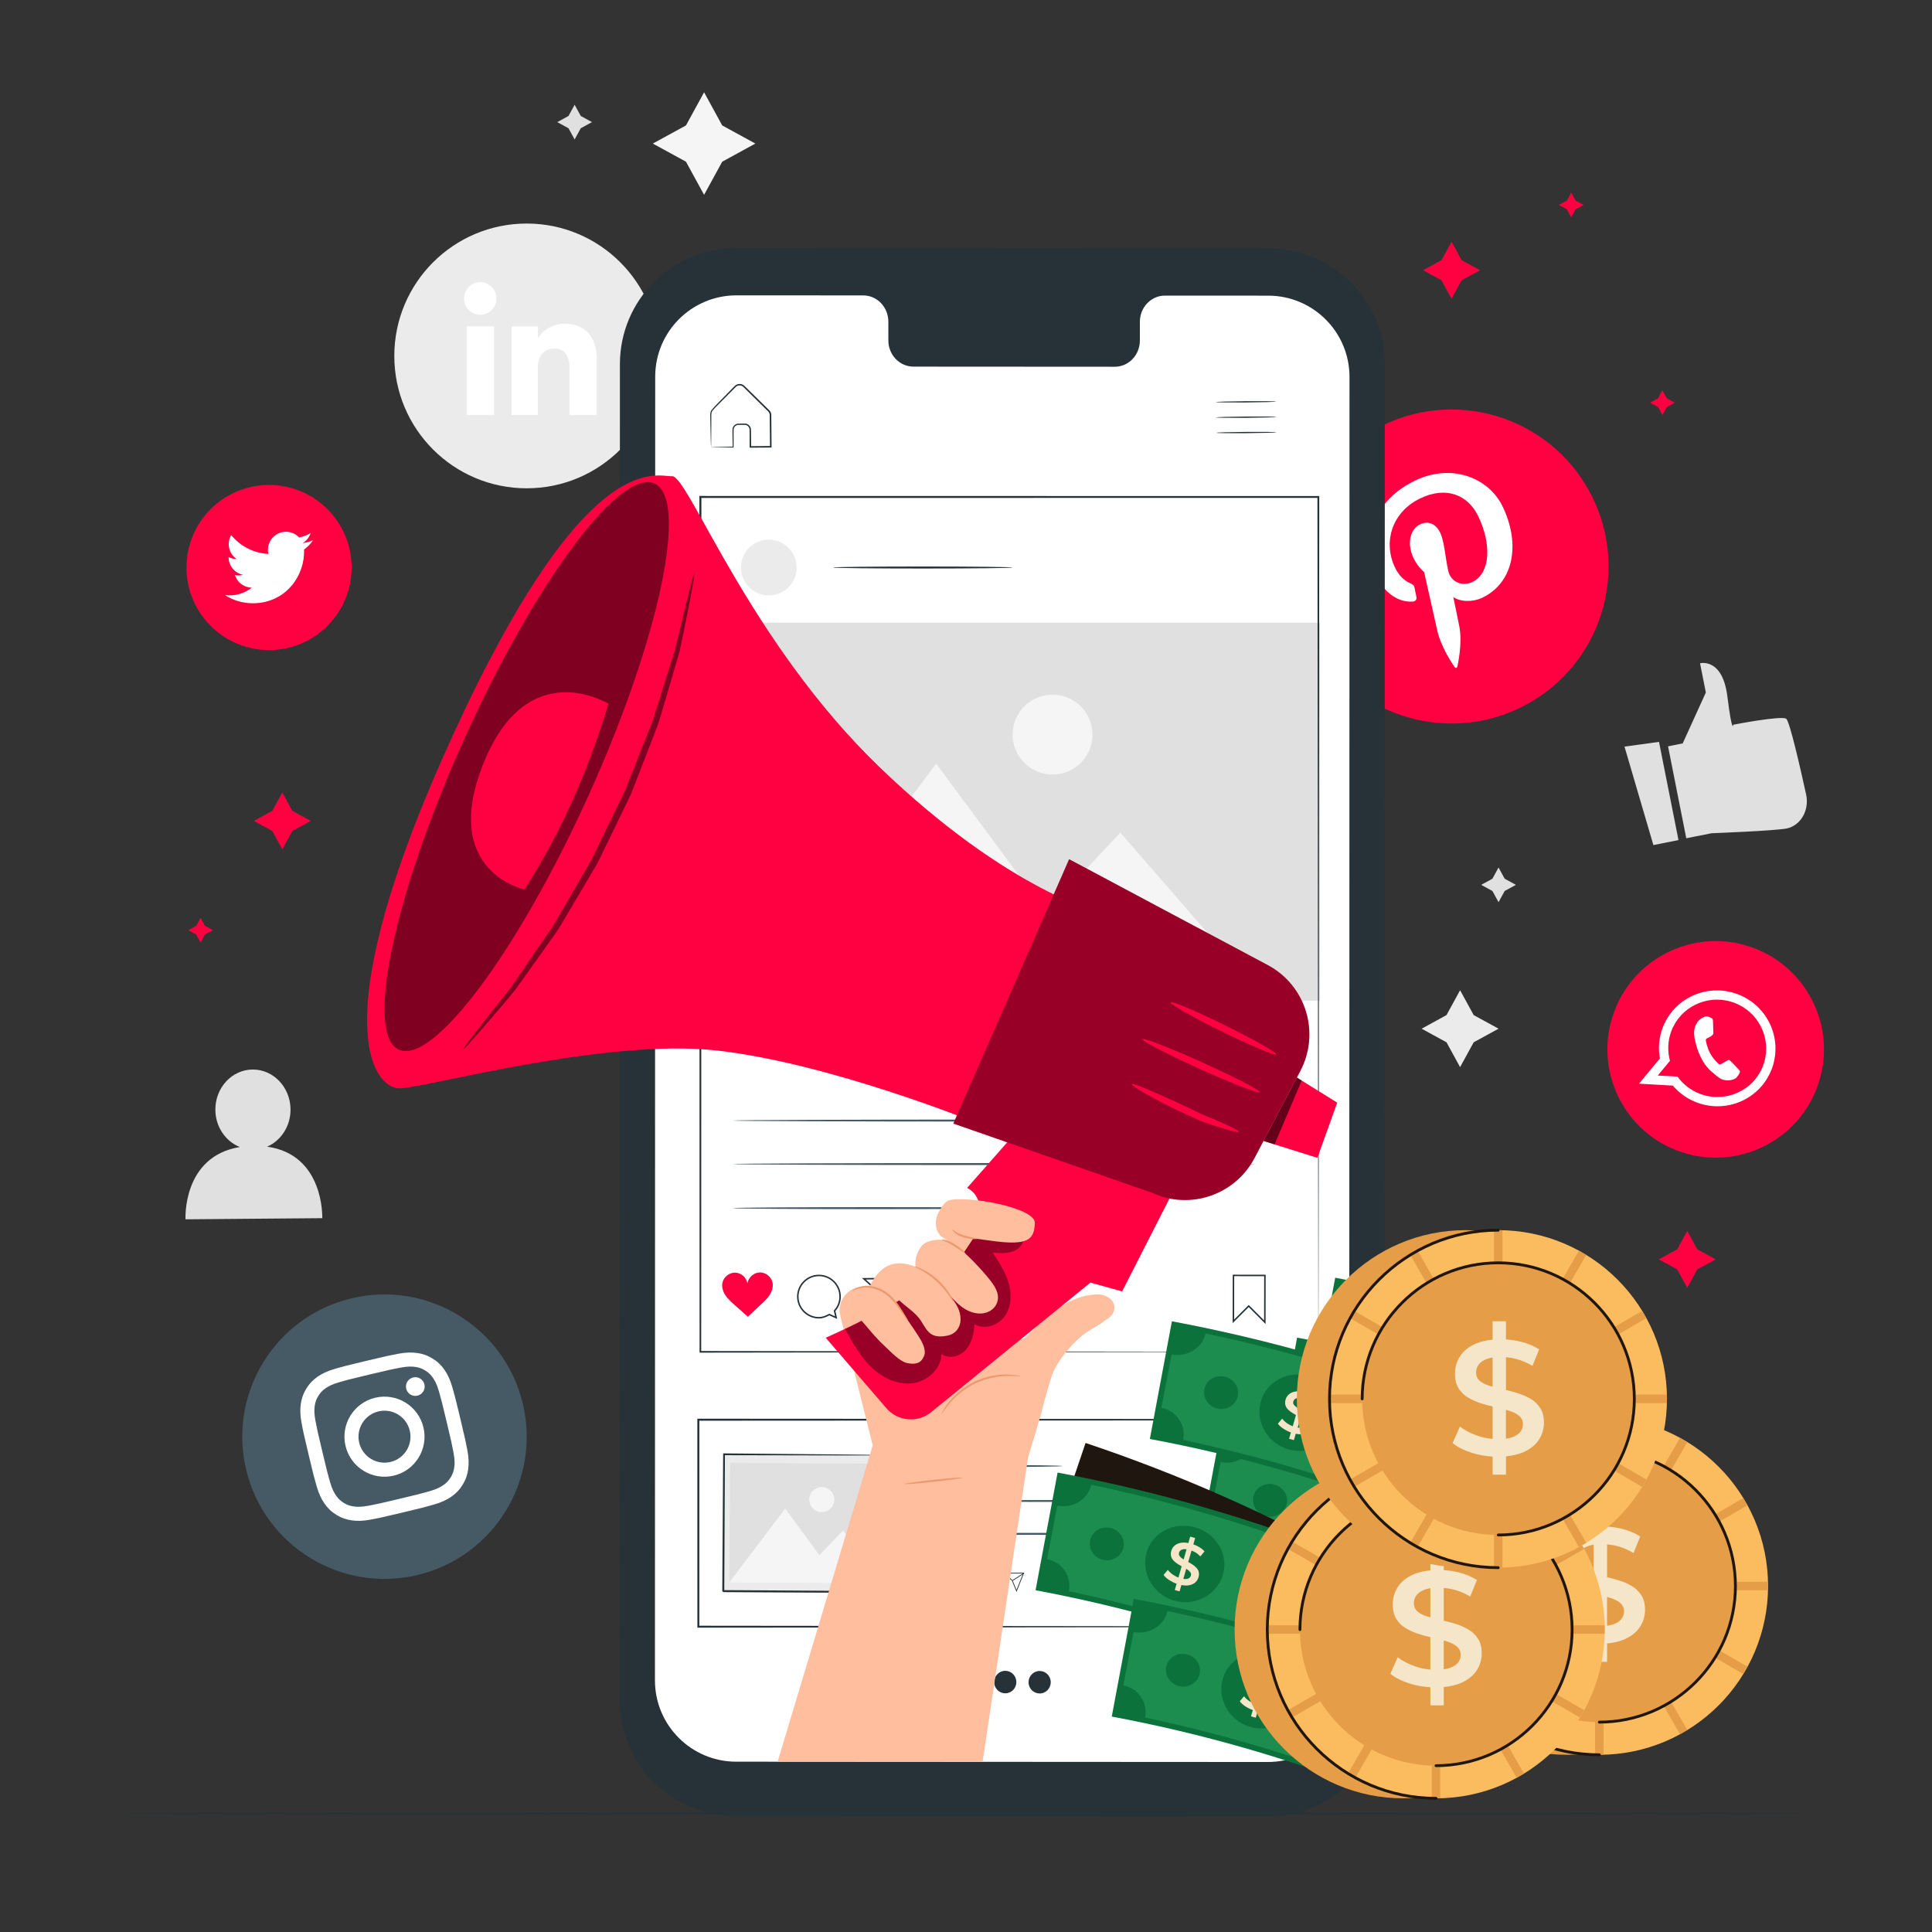 <svg xmlns="http://www.w3.org/2000/svg" width="500" height="500" viewBox="0 0 500 500" fill="none"><rect x="0" y="0" width="500" height="500" fill="#333333" stroke="none"/><path d="M136.306 126.371C117.385 126.371 102.047 111.033 102.047 92.112C102.047 73.191 117.385 57.853 136.306 57.853C155.227 57.853 170.565 73.191 170.565 92.112C170.566 111.033 155.227 126.371 136.306 126.371Z" fill="#EBEBEB"></path><path d="M127.863 84.475H120.773V107.381H127.863V84.475Z" fill="white"></path><path d="M124.283 81.476C126.599 81.476 128.476 79.582 128.476 77.248C128.476 74.914 126.599 73.022 124.283 73.022C121.967 73.022 120.09 74.915 120.09 77.248C120.09 79.582 121.966 81.476 124.283 81.476Z" fill="white"></path><path d="M139.197 95.357C139.197 92.137 140.679 90.218 143.517 90.218C146.124 90.218 147.377 92.059 147.377 95.357C147.377 98.656 147.377 107.381 147.377 107.381H154.434C154.434 107.381 154.434 99.014 154.434 92.878C154.434 86.743 150.956 83.776 146.1 83.776C141.241 83.776 139.197 87.561 139.197 87.561V84.476H132.395V107.382H139.197C139.197 107.382 139.197 98.886 139.197 95.357Z" fill="white"></path><path d="M182.218 23.886L186.91 32.464L195.487 37.155L186.91 41.846L182.218 50.424L177.527 41.846L168.949 37.155L177.527 32.464L182.218 23.886Z" fill="#F5F5F5"></path><path d="M377.87 256.273L381.389 262.706L387.822 266.224L381.389 269.743L377.87 276.176L374.352 269.743L367.918 266.224L374.352 262.706L377.87 256.273Z" fill="#EBEBEB"></path><path d="M387.822 224.508L389.409 227.411L392.312 228.998L389.409 230.586L387.822 233.488L386.235 230.586L383.332 228.998L386.235 227.411L387.822 224.508Z" fill="#E0E0E0"></path><path d="M148.714 27.112L150.301 30.015L153.203 31.602L150.301 33.19L148.714 36.092L147.126 33.19L144.223 31.602L147.126 30.015L148.714 27.112Z" fill="#E0E0E0"></path><path d="M69.133 296.758C72.712 295.202 75.224 291.458 75.188 287.084C75.137 281.355 70.742 276.747 65.369 276.792C59.999 276.836 55.685 281.517 55.735 287.246C55.774 291.66 58.4 295.382 62.058 296.85C47.12 299.299 48.01 315.557 48.01 315.557L83.405 315.262C83.405 315.262 83.999 298.806 69.133 296.758Z" fill="#E0E0E0"></path><path d="M408.637 403.938C408.136 401.392 405.624 399.4 403.031 399.494C400.461 399.587 398.121 401.717 397.771 404.262C397.399 401.72 395.041 399.611 392.47 399.541C389.876 399.471 387.382 401.484 386.904 404.034C386.556 405.891 387.193 407.825 388.239 409.399C389.284 410.973 390.713 412.249 392.124 413.505C394.102 415.265 395.93 416.92 397.907 418.68C399.869 416.902 401.539 415.232 403.5 413.454C404.901 412.185 406.318 410.898 407.349 409.314C408.381 407.731 409.001 405.792 408.637 403.938Z" fill="#EBEBEB"></path><path d="M431.688 193.15L435.48 192.398L441.47 179.222L439.969 171.651C439.969 171.651 445.76 170.128 447.036 180.178C448.312 190.228 448.558 187.556 448.558 187.556C448.558 187.556 461.015 185.135 462.264 186.012C463.172 186.648 465.964 198.945 467.424 205.625C468.159 208.988 466.711 212.538 463.73 213.958C463.307 214.161 462.869 214.316 462.426 214.404C459.322 215.02 442.958 215.641 442.958 215.641L436.407 216.94L431.688 193.15Z" fill="#E0E0E0"></path><path d="M420.418 193.225L427.895 218.703L434.391 217.415L429.35 191.997L420.418 193.225Z" fill="#E0E0E0"></path><path d="M470.47 469.323C470.47 469.467 371.301 469.583 248.998 469.583C126.652 469.583 27.504 469.466 27.504 469.323C27.504 469.179 126.652 469.063 248.998 469.063C371.301 469.063 470.47 469.179 470.47 469.323Z" fill="#263238"></path><path d="M393.43 183.15C373.25 192.964 348.936 184.562 339.121 164.383C329.306 144.204 337.709 119.889 357.888 110.074C378.067 100.26 402.382 108.662 412.197 128.841C422.011 149.021 413.609 173.335 393.43 183.15Z" fill="#FF0041"></path><path d="M365.619 155.693C366.303 155.65 366.706 155.177 366.565 154.464C366.466 153.971 366.202 152.734 366.1 152.215C365.963 151.507 365.792 151.321 365.066 151.001C363.487 150.304 362.1 149.082 361.044 146.911C357.98 140.612 359.95 132.681 367.51 129.004C374.203 125.749 379.87 128.05 382.527 133.513C386.022 140.7 385.792 148.312 381.07 150.608C378.462 151.876 375.462 150.669 374.801 147.722C374.016 144.199 373.809 140.085 372.7 137.805C371.708 135.765 369.785 134.595 367.518 135.698C364.851 136.995 364.052 140.794 365.848 144.488C366.992 146.841 368.563 148.045 368.563 148.045C368.563 148.045 371.457 160.931 371.963 163.187C372.97 167.681 376.183 172.23 376.495 172.695C376.68 172.972 377.094 172.856 377.157 172.551C377.247 172.11 378.515 166.645 377.688 162.205C377.455 160.947 376.111 154.501 376.111 154.501C377.78 155.732 381.019 155.954 383.709 154.646C391.723 150.748 393.606 140.8 388.85 131.022C385.254 123.628 375.644 119.788 366.125 124.417C354.282 130.177 352.44 141.572 355.883 148.652C357.968 152.942 361.447 155.967 365.619 155.693Z" fill="white"></path><path d="M434.012 297.755C419.555 292.231 412.313 276.033 417.838 261.576C423.362 247.119 439.56 239.877 454.017 245.402C468.474 250.926 475.716 267.124 470.192 281.581C464.667 296.038 448.469 303.279 434.012 297.755Z" fill="#FF0041"></path><path fill-rule="evenodd" clip-rule="evenodd" d="M458.643 276.336C461.342 268.7 457.431 260.247 449.762 257.317C442.185 254.422 433.741 257.995 430.566 265.313C430.481 265.515 430.397 265.717 430.318 265.921C429.307 268.568 429.103 271.318 429.576 273.92L424.168 280.453L432.924 280.954C434.52 282.834 436.601 284.356 439.069 285.299C446.857 288.275 455.559 284.422 458.513 276.694C458.558 276.576 458.604 276.457 458.643 276.336ZM439.922 283.069C437.513 282.149 435.548 280.581 434.145 278.631L429.036 278.343L432.184 274.539C431.507 272.056 431.579 269.354 432.562 266.78C432.708 266.397 432.875 266.022 433.058 265.661C435.914 259.93 442.765 257.2 448.91 259.548C455.134 261.926 458.42 268.665 456.58 274.905C456.49 275.219 456.388 275.527 456.269 275.837C453.79 282.325 446.456 285.566 439.922 283.069Z" fill="white"></path><path fill-rule="evenodd" clip-rule="evenodd" d="M449.797 276.602C449.513 276.297 448.134 274.817 447.86 274.584C447.588 274.344 447.377 274.203 447.015 274.458C446.653 274.713 445.691 275.23 445.407 275.379C445.114 275.532 444.906 275.483 444.622 275.177C444.344 274.874 443.365 274.092 442.494 272.412C441.817 271.117 441.546 269.728 441.479 269.309C441.412 268.89 441.661 268.774 441.898 268.668C442.117 268.57 442.395 268.397 442.649 268.267C442.718 268.225 442.778 268.187 442.837 268.15C442.964 268.055 443.069 267.959 443.211 267.824C443.418 267.639 443.434 267.418 443.414 267.214C443.394 267.01 443.346 265.055 443.318 264.258C443.296 263.463 442.961 263.471 442.756 263.393C442.558 263.317 442.34 263.196 442.109 263.108C441.878 263.02 441.469 262.962 441.021 263.184C440.573 263.406 439.364 263.897 438.719 265.587C438.568 265.983 438.489 266.407 438.451 266.823C438.339 268.164 438.711 269.448 438.777 269.671C438.863 269.961 439.714 274.385 442.698 277.106C445.693 279.816 445.867 279.361 446.524 279.544C447.178 279.733 448.885 279.501 449.476 278.804C450.072 278.117 450.334 277.43 450.303 277.252C450.273 277.079 450.074 276.905 449.797 276.602Z" fill="white"></path><path d="M69.63 168.241C57.829 168.241 48.262 158.674 48.262 146.872C48.262 135.071 57.829 125.504 69.63 125.504C81.431 125.504 90.998 135.071 90.998 146.872C90.999 158.674 81.432 168.241 69.63 168.241Z" fill="#FF0041"></path><path d="M58.246 154.026C60.314 155.352 62.769 156.125 65.407 156.125C74.081 156.125 78.981 148.799 78.686 142.228C79.598 141.57 80.391 140.747 81.017 139.81C80.179 140.181 79.278 140.433 78.334 140.545C79.298 139.968 80.039 139.052 80.388 137.961C79.485 138.496 78.485 138.886 77.422 139.095C76.569 138.187 75.356 137.62 74.011 137.62C70.996 137.62 68.78 140.434 69.461 143.356C65.578 143.161 62.136 141.301 59.832 138.475C58.608 140.575 59.197 143.322 61.278 144.713C60.512 144.689 59.791 144.478 59.161 144.128C59.111 146.293 60.661 148.317 62.908 148.768C62.25 148.947 61.53 148.987 60.799 148.847C61.392 150.704 63.118 152.053 65.162 152.092C63.199 153.631 60.724 154.318 58.246 154.026Z" fill="white"></path><path d="M108.033 407.613C88.26 412.323 68.413 400.113 63.702 380.34C58.992 360.567 71.202 340.72 90.974 336.009C110.747 331.299 130.594 343.509 135.304 363.282C140.016 383.056 127.806 402.903 108.033 407.613Z" fill="#455A64"></path><path d="M95.669 355.718C100.912 354.469 101.536 354.342 103.628 353.943C105.563 353.575 106.678 353.647 107.435 353.751C108.436 353.889 109.191 354.158 110.042 354.682C110.894 355.205 111.474 355.758 112.048 356.589C112.482 357.217 113.05 358.18 113.594 360.074C114.181 362.121 114.349 362.737 115.597 367.979C116.847 373.22 116.974 373.846 117.373 375.938C117.741 377.873 117.669 378.988 117.565 379.744C117.427 380.745 117.157 381.5 116.634 382.351C116.111 383.202 115.557 383.783 114.726 384.357C114.098 384.791 113.135 385.358 111.242 385.902C109.195 386.489 108.58 386.657 103.337 387.905C98.096 389.154 97.471 389.282 95.379 389.681C93.444 390.05 92.329 389.977 91.573 389.873C90.572 389.735 89.817 389.466 88.966 388.943C88.115 388.419 87.534 387.867 86.96 387.036C86.526 386.408 85.959 385.445 85.415 383.552C84.829 381.504 84.66 380.888 83.412 375.647C82.162 370.405 82.034 369.78 81.636 367.688C81.267 365.753 81.341 364.637 81.445 363.881C81.582 362.88 81.853 362.125 82.376 361.275C82.9 360.424 83.451 359.843 84.284 359.269C84.912 358.835 85.874 358.268 87.767 357.724C89.811 357.135 90.428 356.967 95.669 355.718ZM94.828 352.182C89.496 353.452 88.834 353.634 86.761 354.228C84.695 354.821 83.347 355.493 82.215 356.276C81.043 357.085 80.109 358.017 79.276 359.368C78.445 360.719 78.034 361.975 77.841 363.385C77.653 364.749 77.662 366.255 78.064 368.367C78.466 370.484 78.603 371.158 79.874 376.489C81.144 381.82 81.326 382.483 81.919 384.554C82.513 386.621 83.184 387.968 83.968 389.101C84.775 390.272 85.709 391.207 87.059 392.039C88.41 392.87 89.665 393.281 91.076 393.475C92.439 393.663 93.945 393.655 96.058 393.252C98.174 392.849 98.849 392.712 104.18 391.442C109.511 390.172 110.174 389.99 112.245 389.396C114.312 388.803 115.659 388.131 116.792 387.348C117.965 386.539 118.899 385.607 119.731 384.256C120.562 382.904 120.972 381.65 121.167 380.24C121.354 378.875 121.347 377.37 120.944 375.258C120.54 373.142 120.403 372.468 119.133 367.137C117.863 361.806 117.681 361.143 117.086 359.071C116.493 357.005 115.822 355.657 115.039 354.524C114.229 353.353 113.298 352.417 111.945 351.586C110.594 350.755 109.34 350.344 107.93 350.15C106.566 349.963 105.059 349.97 102.948 350.373C100.832 350.775 100.159 350.912 94.828 352.182Z" fill="white"></path><path d="M97.104 361.732C91.537 363.058 88.099 368.647 89.425 374.214C90.751 379.781 96.34 383.219 101.907 381.893C107.474 380.567 110.912 374.979 109.586 369.412C108.259 363.843 102.671 360.405 97.104 361.732ZM101.064 378.355C97.45 379.216 93.823 376.984 92.962 373.371C92.101 369.757 94.333 366.13 97.947 365.269C101.561 364.408 105.188 366.639 106.049 370.254C106.909 373.867 104.678 377.495 101.064 378.355Z" fill="white"></path><path d="M109.84 358.276C110.15 359.577 109.347 360.883 108.046 361.193C106.744 361.503 105.438 360.699 105.129 359.399C104.819 358.098 105.622 356.792 106.924 356.482C108.224 356.171 109.53 356.975 109.84 358.276Z" fill="white"></path><path d="M386.808 375.222C377.329 375.222 369.645 367.538 369.645 358.059C369.645 348.58 377.329 340.896 386.808 340.896C396.287 340.896 403.971 348.58 403.971 358.059C403.971 367.537 396.287 375.222 386.808 375.222Z" fill="#455A64"></path><path d="M384.193 368.433H388.371V357.97H391.286L391.597 354.467H388.371C388.371 354.467 388.371 353.159 388.371 352.472C388.371 351.646 388.537 351.32 389.336 351.32C389.979 351.32 391.597 351.32 391.597 351.32V347.684C391.597 347.684 389.213 347.684 388.704 347.684C385.595 347.684 384.193 349.053 384.193 351.674C384.193 353.957 384.193 354.467 384.193 354.467H382.02V358.014H384.193V368.433Z" fill="white"></path><path d="M328.268 470.046L190.381 469.964C173.797 469.955 160.359 456.506 160.363 439.923L160.431 94.238C160.434 77.645 173.891 64.198 190.484 64.207L328.371 64.288C344.955 64.298 358.392 77.746 358.389 94.33L358.321 440.016C358.319 456.609 344.862 470.056 328.268 470.046Z" fill="#263238"></path><path d="M328.225 76.515L301.491 76.5C297.906 76.498 294.998 79.535 294.999 83.282L294.997 88.131C294.997 91.879 292.089 94.916 288.505 94.914L236.395 94.883C232.81 94.881 229.904 91.841 229.905 88.093L229.906 83.244C229.906 79.496 227 76.456 223.415 76.454L214.013 76.448L190.614 76.435C178.993 76.429 169.569 85.846 169.566 97.467L169.5 434.881C169.498 446.497 178.909 455.915 190.523 455.922L328.135 456.002C339.755 456.009 349.18 446.592 349.183 434.971L349.249 97.556C349.25 85.94 339.84 76.522 328.225 76.515Z" fill="white"></path><path d="M330.238 103.927C330.239 104.017 326.762 104.12 322.474 104.155C318.184 104.19 314.707 104.146 314.707 104.055C314.706 103.965 318.182 103.863 322.472 103.827C326.76 103.792 330.238 103.836 330.238 103.927Z" fill="#263238"></path><path d="M330.269 107.901C330.27 107.991 326.793 108.094 322.505 108.129C318.215 108.164 314.738 108.12 314.738 108.029C314.737 107.939 318.213 107.837 322.503 107.801C326.791 107.766 330.268 107.81 330.269 107.901Z" fill="#263238"></path><path d="M330.304 111.874C330.305 111.964 326.828 112.067 322.54 112.102C318.25 112.137 314.773 112.093 314.773 112.002C314.772 111.912 318.248 111.81 322.538 111.774C326.826 111.739 330.303 111.784 330.304 111.874Z" fill="#263238"></path><path d="M184.017 115.75C184.025 115.742 184.164 115.734 184.424 115.723C184.745 115.712 185.116 115.7 185.556 115.686C186.624 115.661 188.021 115.627 189.735 115.586L189.619 115.704C189.604 114.777 189.588 113.765 189.57 112.674C189.576 112.111 189.522 111.579 189.577 110.929C189.69 110.28 190.268 109.707 190.979 109.641C191.653 109.628 192.246 109.597 192.976 109.631C193.729 109.723 194.369 110.447 194.347 111.245C194.363 112.658 194.38 114.134 194.397 115.665L194.203 115.474C195.896 115.457 197.659 115.439 199.475 115.42L199.275 115.624C199.256 113.501 199.237 111.305 199.216 109.055C199.211 108.494 199.206 107.936 199.202 107.382C199.2 106.866 198.886 106.521 198.461 106.136C197.681 105.367 196.912 104.609 196.156 103.864C195.401 103.119 194.659 102.387 193.933 101.67C193.57 101.312 193.211 100.957 192.856 100.606C192.486 100.249 192.195 99.88 191.766 99.792C191.35 99.68 190.891 99.769 190.556 100.023C190.237 100.293 189.896 100.675 189.575 100.988C188.926 101.643 188.295 102.28 187.683 102.896C186.493 104.132 185.254 105.261 184.353 106.328C183.973 106.918 184.115 107.639 184.088 108.296C184.087 108.949 184.085 109.569 184.084 110.154C184.077 111.293 184.071 112.291 184.066 113.146C184.057 113.911 184.05 114.542 184.045 115.06C184.035 115.502 184.027 115.74 184.017 115.75C184.007 115.76 183.995 115.542 183.981 115.116C183.967 114.607 183.949 113.985 183.928 113.232C183.908 112.37 183.886 111.364 183.86 110.215C183.849 109.619 183.837 108.987 183.825 108.321C183.82 107.984 183.815 107.638 183.809 107.284C183.806 106.91 183.903 106.523 184.1 106.181C185.075 104.986 186.239 103.928 187.438 102.656C188.045 102.034 188.671 101.393 189.315 100.733C189.653 100.401 189.93 100.071 190.332 99.725C190.754 99.401 191.333 99.285 191.861 99.424C192.422 99.548 192.787 100.008 193.127 100.329C193.484 100.678 193.844 101.032 194.209 101.389C194.938 102.104 195.682 102.833 196.439 103.576C197.196 104.32 197.967 105.076 198.748 105.843C198.933 106.039 199.156 106.205 199.337 106.481C199.508 106.744 199.605 107.054 199.613 107.37C199.618 107.927 199.623 108.487 199.628 109.051C199.645 111.301 199.662 113.497 199.678 115.62L199.68 115.823L199.478 115.824C197.661 115.836 195.899 115.847 194.206 115.858L194.013 115.859L194.012 115.667C194.004 114.136 193.996 112.66 193.989 111.247C194.011 110.61 193.516 110.048 192.924 109.967C192.318 109.935 191.602 109.956 191.012 109.961C190.445 110.008 189.972 110.463 189.875 110.986C189.824 111.516 189.863 112.134 189.852 112.671C189.852 113.763 189.853 114.775 189.853 115.702V115.821L189.737 115.82C187.994 115.808 186.574 115.798 185.488 115.79C185.058 115.783 184.695 115.776 184.381 115.771C184.134 115.764 184.01 115.758 184.017 115.75Z" fill="#263238"></path><path d="M274.977 379.406C274.977 379.442 274.463 379.476 273.532 379.507C272.503 379.529 271.18 379.556 269.592 379.59C266.265 379.637 261.669 379.666 256.593 379.666C251.515 379.666 246.919 379.637 243.592 379.59C242.004 379.557 240.681 379.529 239.652 379.507C238.722 379.476 238.207 379.441 238.207 379.406C238.207 379.37 238.721 379.336 239.652 379.305C240.68 379.284 242.004 379.256 243.592 379.222C246.919 379.175 251.515 379.146 256.593 379.146C261.669 379.146 266.265 379.175 269.592 379.222C271.18 379.255 272.504 379.283 273.532 379.305C274.462 379.336 274.977 379.37 274.977 379.406Z" fill="#455A64"></path><path d="M332.767 388.452C332.767 388.596 311.597 388.712 285.489 388.712C259.372 388.712 238.207 388.595 238.207 388.452C238.207 388.308 259.372 388.192 285.489 388.192C311.598 388.192 332.767 388.308 332.767 388.452Z" fill="#455A64"></path><path d="M303.217 396.962C303.217 397.106 288.663 397.222 270.714 397.222C252.758 397.222 238.207 397.105 238.207 396.962C238.207 396.819 252.758 396.702 270.714 396.702C288.663 396.701 303.217 396.818 303.217 396.962Z" fill="#455A64"></path><path d="M334.637 413.526L331.699 410.579L328.902 413.369L328.915 404.934L334.65 404.943L334.637 413.526ZM331.7 410.212L331.792 410.303L334.378 412.898L334.39 405.201L329.174 405.193L329.162 412.742L331.7 410.212Z" fill="#263238"></path><path d="M256.407 412.429L255.37 411.967C254.869 412.238 254.43 412.372 254.028 412.375C252.44 412.388 251.138 411.106 251.125 409.519C251.112 407.931 252.394 406.629 253.982 406.616C255.57 406.603 256.872 407.885 256.885 409.472C256.891 410.179 256.636 410.858 256.168 411.392L256.407 412.429ZM253.984 406.813C252.505 406.825 251.311 408.038 251.323 409.517C251.335 410.996 252.548 412.19 254.027 412.178C254.407 412.175 254.829 412.041 255.319 411.771L255.362 411.747L256.126 412.088L255.953 411.337L255.988 411.299C256.445 410.797 256.694 410.149 256.688 409.475C256.676 407.995 255.463 406.801 253.984 406.813Z" fill="#263238"></path><path d="M263.072 411.984L261.884 409.084L259.656 407.054L265.061 407.011L263.072 411.984ZM260.16 407.247L262.058 408.989L263.07 411.459L264.768 407.21L260.16 407.247Z" fill="#263238"></path><path d="M264.951 407.037L262.004 408.955L262.111 409.12L265.058 407.202L264.951 407.037Z" fill="#263238"></path><path d="M247.9 407.659C247.745 406.887 246.981 406.285 246.194 406.317C245.414 406.348 244.707 406.997 244.603 407.77C244.487 406.999 243.769 406.362 242.989 406.343C242.202 406.324 241.447 406.938 241.305 407.713C241.201 408.277 241.397 408.863 241.716 409.34C242.035 409.817 242.47 410.202 242.899 410.582C243.501 411.114 244.057 411.614 244.66 412.146C245.253 411.604 245.758 411.096 246.351 410.554C246.775 410.167 247.203 409.775 247.514 409.294C247.826 408.81 248.012 408.221 247.9 407.659Z" fill="#FF0041"></path><path d="M340.66 420.988C340.66 420.988 340.648 420.664 340.642 420.047C340.638 419.421 340.632 418.508 340.624 417.311C340.614 414.898 340.6 411.35 340.582 406.753C340.56 397.562 340.528 384.191 340.488 367.419L340.659 367.591C302.183 367.612 244.75 367.644 180.743 367.68H180.733L180.993 367.42C180.99 386.037 180.987 404.096 180.985 420.989L180.733 420.737C226.769 420.784 266.715 420.825 295.166 420.854C309.402 420.884 320.76 420.908 328.572 420.925C332.473 420.939 335.485 420.95 337.536 420.958C338.551 420.965 339.326 420.97 339.86 420.974C340.384 420.977 340.66 420.988 340.66 420.988C340.66 420.988 340.406 420.999 339.892 421.004C339.365 421.008 338.601 421.013 337.599 421.02C335.561 421.027 332.566 421.038 328.688 421.052C320.89 421.069 309.552 421.093 295.34 421.123C266.846 421.152 226.839 421.193 180.733 421.24H180.481V420.988C180.478 404.095 180.475 386.036 180.473 367.419V367.159H180.733H180.743C244.751 367.195 302.183 367.226 340.659 367.248H340.831V367.42C340.791 384.236 340.759 397.642 340.737 406.857C340.719 411.437 340.704 414.973 340.695 417.377C340.687 418.561 340.681 419.463 340.677 420.083C340.671 420.687 340.66 420.988 340.66 420.988Z" fill="#263238"></path><path d="M187.393 376.373L187.191 411.789L231.491 412.042L231.693 376.626L187.393 376.373Z" fill="#EBEBEB"></path><path d="M231.681 376.621C231.676 376.626 231.602 376.63 231.459 376.633C231.296 376.636 231.091 376.639 230.831 376.643C230.256 376.646 229.449 376.651 228.412 376.657C226.282 376.659 223.211 376.663 219.329 376.667C211.538 376.651 200.497 376.629 187.38 376.602L187.614 376.37C187.562 386.915 187.503 398.996 187.44 411.782C187.494 411.845 186.955 411.289 187.189 411.524H187.201H187.225H187.273L187.369 411.525L187.561 411.526L187.945 411.528L188.711 411.532L190.238 411.541C191.254 411.547 192.265 411.553 193.27 411.559C195.281 411.571 197.272 411.583 199.238 411.595C203.171 411.62 207.01 411.645 210.732 411.669C218.173 411.723 225.147 411.773 231.479 411.819L231.261 412.034C231.368 401.399 231.457 392.577 231.519 386.383C231.56 383.302 231.593 380.877 231.616 379.192C231.631 378.379 231.643 377.745 231.652 377.288C231.664 376.856 231.681 376.621 231.681 376.621C231.681 376.621 231.696 376.825 231.701 377.243C231.704 377.69 231.709 378.311 231.715 379.106C231.719 380.78 231.724 383.189 231.73 386.249C231.722 392.476 231.71 401.346 231.696 412.037V412.253L231.479 412.252C225.148 412.226 218.173 412.197 210.732 412.166C207.01 412.148 203.171 412.129 199.238 412.109C197.271 412.099 195.281 412.088 193.27 412.077C192.264 412.072 191.253 412.066 190.238 412.06L188.711 412.051L187.945 412.047L187.561 412.045L187.369 412.044H187.273H187.225H187.201H187.189C187.417 412.277 186.864 411.727 186.922 411.778C187.005 398.992 187.083 386.911 187.151 376.366L187.152 376.132L187.385 376.134C200.563 376.257 211.656 376.36 219.484 376.433C223.343 376.481 226.396 376.52 228.514 376.546C229.531 376.564 230.322 376.577 230.886 376.587C231.135 376.594 231.332 376.6 231.488 376.604C231.62 376.611 231.686 376.616 231.681 376.621Z" fill="#263238"></path><path d="M188.907 378.61L188.73 409.567L229.917 409.802L230.094 378.845L188.907 378.61Z" fill="#E0E0E0"></path><path d="M188.723 409.564L203.217 390.403L212.06 402.493L218.141 396.091L229.909 409.798L188.723 409.564Z" fill="#F5F5F5"></path><path d="M215.924 388.118C215.914 389.909 214.454 391.353 212.663 391.343C210.872 391.333 209.428 389.873 209.438 388.082C209.448 386.291 210.908 384.847 212.699 384.858C214.49 384.867 215.934 386.327 215.924 388.118Z" fill="#F5F5F5"></path><path d="M262.082 146.872C262.082 146.89 261.919 146.908 261.609 146.925C261.238 146.938 260.791 146.954 260.253 146.974C258.991 146.995 257.307 147.023 255.264 147.057C251.051 147.104 245.231 147.133 238.804 147.133C232.374 147.133 226.554 147.104 222.341 147.057C220.298 147.023 218.614 146.995 217.352 146.974C216.814 146.955 216.367 146.938 215.996 146.925C215.686 146.908 215.523 146.89 215.523 146.872C215.523 146.854 215.686 146.836 215.996 146.819C216.367 146.806 216.814 146.79 217.352 146.77C218.613 146.749 220.298 146.721 222.341 146.687C226.554 146.64 232.374 146.611 238.804 146.611C245.232 146.611 251.051 146.64 255.264 146.687C257.307 146.721 258.992 146.749 260.253 146.77C260.791 146.789 261.238 146.805 261.609 146.819C261.919 146.837 262.082 146.854 262.082 146.872Z" fill="#263238"></path><path d="M327.531 342.653L323.165 338.274L319.008 342.42L319.027 329.885L327.55 329.898L327.531 342.653ZM323.167 337.729L323.304 337.865L327.148 341.722L327.166 330.283L319.414 330.271L319.397 341.49L323.167 337.729Z" fill="#263238"></path><path d="M216.671 341.334L214.63 340.424C213.644 340.958 212.779 341.221 211.988 341.228C208.862 341.253 206.299 338.731 206.274 335.606C206.249 332.481 208.771 329.918 211.897 329.893C215.022 329.868 217.585 332.39 217.61 335.515C217.621 336.907 217.121 338.244 216.199 339.295L216.671 341.334ZM211.9 330.28C208.988 330.303 206.639 332.691 206.662 335.602C206.685 338.513 209.073 340.863 211.985 340.839C212.733 340.833 213.564 340.57 214.528 340.038L214.613 339.99L216.117 340.662L215.776 339.183L215.845 339.108C216.744 338.12 217.234 336.844 217.223 335.517C217.199 332.606 214.812 330.257 211.9 330.28Z" fill="#263238"></path><path d="M229.791 340.459L227.452 334.75L223.066 330.753L233.704 330.667L229.791 340.459ZM224.059 331.133L227.795 334.562L229.787 339.424L233.129 331.06L224.059 331.133Z" fill="#263238"></path><path d="M233.472 330.672L227.672 334.445L227.884 334.771L233.684 330.998L233.472 330.672Z" fill="#263238"></path><path d="M199.929 331.945C199.624 330.425 198.12 329.241 196.571 329.303C195.036 329.364 193.643 330.641 193.44 332.162C193.213 330.645 191.799 329.39 190.264 329.353C188.715 329.317 187.229 330.525 186.949 332.049C186.745 333.159 187.13 334.313 187.758 335.251C188.386 336.189 189.242 336.948 190.087 337.695C191.272 338.742 192.367 339.726 193.552 340.774C194.72 339.708 195.714 338.707 196.881 337.641C197.715 336.88 198.558 336.108 199.171 335.16C199.785 334.212 200.151 333.052 199.929 331.945Z" fill="#FF0041"></path><path d="M198.958 154.088C202.943 154.088 206.174 150.858 206.174 146.872C206.174 142.887 202.943 139.656 198.958 139.656C194.973 139.656 191.742 142.887 191.742 146.872C191.742 150.858 194.973 154.088 198.958 154.088Z" fill="#EBEBEB"></path><path d="M324.805 301.255C324.805 301.399 294.545 301.515 257.226 301.515C219.894 301.515 189.641 301.398 189.641 301.255C189.641 301.112 219.894 300.995 257.226 300.995C294.545 300.994 324.805 301.111 324.805 301.255Z" fill="#455A64"></path><path d="M324.805 289.999C324.805 290.143 294.545 290.259 257.226 290.259C219.894 290.259 189.641 290.142 189.641 289.999C189.641 289.856 219.894 289.739 257.226 289.739C294.545 289.739 324.805 289.855 324.805 289.999Z" fill="#455A64"></path><path d="M263.212 312.66C263.212 312.804 246.741 312.92 226.428 312.92C206.108 312.92 189.641 312.803 189.641 312.66C189.641 312.517 206.108 312.4 226.428 312.4C246.741 312.4 263.212 312.517 263.212 312.66Z" fill="#455A64"></path><path d="M254.134 435.29C254.127 436.899 252.836 438.197 251.25 438.19C249.664 438.182 248.384 436.871 248.391 435.263C248.398 433.655 249.689 432.355 251.275 432.363C252.861 432.37 254.141 433.68 254.134 435.29Z" fill="#263238"></path><path d="M263.032 435.331C263.025 436.939 261.734 438.237 260.148 438.231C258.562 438.224 257.282 436.914 257.289 435.304C257.295 433.696 258.587 432.397 260.173 432.404C261.759 432.411 263.039 433.721 263.032 435.331Z" fill="#263238"></path><path d="M271.931 435.372C271.925 436.98 270.633 438.28 269.047 438.272C267.461 438.265 266.181 436.955 266.188 435.345C266.195 433.736 267.486 432.438 269.072 432.445C270.658 432.452 271.938 433.762 271.931 435.372Z" fill="#263238"></path><path d="M341.618 161.154H181.691V258.958H341.618V161.154Z" fill="#E0E0E0"></path><path d="M196.453 258.975L242.281 197.637L270.692 235.997L289.947 215.48L327.714 258.937L196.453 258.975Z" fill="#F5F5F5"></path><path d="M282.736 190.113C282.738 195.821 278.112 200.45 272.404 200.451C266.696 200.453 262.068 195.827 262.066 190.119C262.064 184.411 266.69 179.783 272.398 179.781C278.106 179.779 282.734 184.405 282.736 190.113Z" fill="#F5F5F5"></path><path d="M341.187 349.853C341.185 347.761 341.09 259.408 340.951 128.613L341.187 128.849C292.959 128.856 238.595 128.865 181.279 128.873H181.261L181.521 128.613C181.503 211.351 181.486 287.923 181.472 349.853L181.26 349.641C278.242 349.77 339.442 349.851 341.187 349.853C339.443 349.855 278.243 349.936 181.261 350.065H181.049V349.853C181.035 287.924 181.019 211.352 181 128.613V128.353H181.26H181.278C238.594 128.362 292.958 128.37 341.186 128.377H341.422V128.613C341.374 194.075 341.333 249.409 341.305 288.385C341.278 307.845 341.256 323.22 341.242 333.738C341.23 338.982 341.22 343.014 341.214 345.741C341.208 347.094 341.203 348.122 341.2 348.82C341.196 349.509 341.187 349.853 341.187 349.853Z" fill="#263238"></path><path d="M266.042 377.297L269.58 365.409C270.197 362.831 271.017 359.79 272.12 356.32C273.112 353.201 275.655 349.924 277.976 347.564C281.587 343.892 283.305 343.866 285.732 341.917C285.953 341.775 286.2 341.572 286.408 341.46C286.91 341.188 287.279 340.827 287.588 340.439C289.68 338.176 287.671 334.674 283.423 335.007C280.225 335.258 275.009 336.173 266.527 344.923C266.422 345.056 266.31 345.167 266.206 345.303C261.755 351.089 257.574 334.571 256.82 328.423C256.331 324.434 252.016 321.982 248.111 323.426L227.45 333.089C225.744 332.488 223.718 332.59 221.418 333.293C218.376 334.418 216.687 337.546 217.482 340.581L225.862 374.032L201.25 455.925H254.298L266.042 377.297Z" fill="#FFBE9D"></path><path d="M306.797 302.084L290.399 334.217L282.2 331.939L240.984 365.465C237.477 368.318 232.336 367.861 229.387 364.434L213.695 346.2C213.695 346.2 245.337 332.57 251.189 321.287C257.041 310.004 250.278 307.445 250.278 307.445L265.17 290.522L306.797 302.084Z" fill="#FF0041"></path><path d="M285.527 236.443C285.527 236.443 261.523 231.134 227.745 198.651C193.967 166.169 178.095 123.033 173.96 123.244C169.825 123.454 151.772 115.072 117.436 189.764C83.1 264.455 96.625 281.8 103.458 281.66C110.291 281.519 156.685 268.591 185.663 271.884C214.641 275.179 251.888 290.281 251.888 290.281L285.527 236.443Z" fill="#FF0041"></path><path d="M336.522 277.155L328.333 292.725L324.664 299.7C319.633 309.267 307.994 313.221 298.176 308.699L246.727 290.773L276.69 222.369L328.092 249.762C337.959 255.019 341.726 267.259 336.522 277.155Z" fill="#FF0041"></path><g opacity="0.4"><path d="M336.522 277.155L328.333 292.725L324.664 299.7C319.633 309.267 307.994 313.221 298.176 308.699L246.727 290.773L276.69 222.369L328.092 249.762C337.959 255.019 341.726 267.259 336.522 277.155Z" fill="black"></path></g><path d="M120.207 191.124C101.933 231.585 94.326 267.64 103.217 271.655C112.107 275.671 134.128 246.125 152.402 205.664C170.675 165.204 178.282 129.149 169.392 125.134C160.502 121.119 138.482 150.663 120.207 191.124Z" fill="#FF0041"></path><g opacity="0.5"><path d="M120.207 191.124C101.933 231.585 94.326 267.64 103.217 271.655C112.107 275.671 134.128 246.125 152.402 205.664C170.675 165.204 178.282 129.149 169.392 125.134C160.502 121.119 138.482 150.663 120.207 191.124Z" fill="black"></path></g><path d="M340.937 299.652L326.992 295.273L335.621 278.865L346.079 285.366L340.937 299.652Z" fill="#FF0041"></path><g opacity="0.6"><path d="M335.621 278.865L326.992 295.273L329.857 296.174L336.873 279.643L335.621 278.865Z" fill="black"></path></g><path d="M326.012 282.65C325.807 283.101 318.848 280.396 310.469 276.608C302.083 272.82 295.457 269.384 295.661 268.933C295.864 268.483 302.822 271.188 311.205 274.976C319.586 278.764 326.214 282.2 326.012 282.65Z" fill="#FF0041"></path><path d="M330.302 272.878C330.082 273.323 323.785 270.668 316.235 266.951C308.682 263.231 302.74 259.858 302.959 259.413C303.177 258.97 309.472 261.624 317.026 265.344C324.576 269.061 330.52 272.434 330.302 272.878Z" fill="#FF0041"></path><path d="M320.602 292.9C320.528 293.138 318.872 292.756 316.229 291.939C314.909 291.532 313.345 291.015 311.614 290.416C309.895 289.793 308.11 288.891 306.198 288.024C298.569 284.483 292.744 281.016 292.934 280.605C293.16 280.119 299.387 282.89 306.945 286.397C308.841 287.256 310.599 288.202 312.257 288.895C313.922 289.567 315.415 290.196 316.661 290.749C319.155 291.856 320.674 292.663 320.602 292.9Z" fill="#FF0041"></path><path d="M157.466 182.126C157.466 182.126 136.603 169.189 125.188 197.376C113.774 225.563 135.724 230.198 135.724 230.198C144.707 216.268 152.004 200.305 157.466 182.126Z" fill="#FF0041"></path><g opacity="0.5"><path d="M179.652 148.533C179.774 148.554 179.477 150.468 178.835 153.918C178.175 157.362 177.242 162.362 175.904 168.501C175.022 171.524 174.058 174.826 173.024 178.365C172.501 180.139 171.959 181.971 171.403 183.859C171.123 184.804 170.839 185.761 170.551 186.731C170.239 187.694 169.833 188.638 169.47 189.611C167.967 193.49 166.391 197.557 164.757 201.773C164.347 202.827 163.933 203.89 163.515 204.962C163.109 206.039 162.536 207.052 162.049 208.113C161.029 210.215 159.995 212.349 158.948 214.507C157.898 216.665 156.86 218.797 155.837 220.899C155.305 221.938 154.861 223.016 154.267 224.002C153.682 224.993 153.102 225.977 152.527 226.951C150.223 230.842 147.999 234.597 145.879 238.177C145.337 239.064 144.847 239.967 144.282 240.808C143.696 241.636 143.118 242.453 142.547 243.258C141.406 244.865 140.297 246.426 139.225 247.936C137.079 250.939 135.077 253.741 133.244 256.306C129.255 261.14 125.909 264.953 123.611 267.599C121.299 270.234 119.975 271.654 119.88 271.575C119.785 271.497 120.927 269.927 123.073 267.156C125.299 264.333 128.425 260.37 132.264 255.503C134.029 252.918 135.955 250.094 138.021 247.067C139.059 245.554 140.133 243.99 141.239 242.381C141.793 241.577 142.355 240.76 142.925 239.934C143.474 239.094 143.952 238.188 144.48 237.302C146.557 233.729 148.736 229.982 150.994 226.099C151.561 225.128 152.131 224.15 152.708 223.163C153.295 222.182 153.731 221.111 154.257 220.076C155.269 217.988 156.297 215.869 157.336 213.725C158.378 211.583 159.408 209.466 160.423 207.38C160.91 206.328 161.484 205.323 161.89 204.255C162.309 203.193 162.725 202.139 163.138 201.095C164.794 196.921 166.393 192.893 167.916 189.053C168.287 188.09 168.702 187.156 169.024 186.204C169.322 185.244 169.616 184.296 169.907 183.362C170.489 181.496 171.055 179.682 171.603 177.929C172.706 174.431 173.734 171.167 174.678 168.179C176.128 162.165 177.308 157.269 178.149 153.781C179.002 150.384 179.531 148.512 179.652 148.533Z" fill="black"></path></g><g opacity="0.4"><path d="M218.691 343.961C220.594 347.416 222.536 350.925 225.353 353.686C228.169 356.447 232.037 358.403 235.962 358.008C239.886 357.613 243.605 354.353 243.647 350.409C245.531 351.824 248.417 351.057 249.978 349.292C251.538 347.527 252.045 345.073 252.232 342.724C254.79 344.233 258.348 343.036 260.055 340.606C261.762 338.176 261.868 334.902 261.041 332.049C260.214 329.197 258.562 326.666 256.934 324.182C258.904 324.341 260.99 324.479 262.753 323.586C264.516 322.693 265.705 320.362 264.677 318.674C264.074 317.683 262.916 317.191 261.809 316.845C258.722 315.879 256.556 315.105 253.342 315.478C252.596 315.485 254.628 323.954 234.458 335.536C222.55 342.376 218.691 343.961 218.691 343.961Z" fill="black"></path></g><path d="M264.115 356.197C264.102 356.29 262.759 356.033 260.582 356.091C258.418 356.14 255.393 356.615 252.406 358.048C249.417 359.48 247.153 361.542 245.759 363.198C244.35 364.858 243.71 366.066 243.629 366.018C243.6 366.003 243.73 365.686 244.024 365.143C244.317 364.599 244.793 363.839 245.474 362.965C246.819 361.218 249.106 359.051 252.181 357.578C255.254 356.104 258.375 355.677 260.579 355.723C261.687 355.74 262.578 355.844 263.185 355.957C263.793 356.067 264.121 356.165 264.115 356.197Z" fill="#EB996E"></path><path d="M220.008 338.59C223.257 341.711 225.479 345.156 228.887 348.299C230.436 349.727 232.841 352.433 234.917 352.793C236.993 353.153 238.323 352.877 239.144 350.937C239.809 349.366 238.615 347.219 237.789 345.924C235.618 342.518 233.542 339.856 231.916 337.208C231.155 335.968 232.141 335.712 232.5 336.286C234.064 337.907 236.397 339.312 237.797 341.077C239.715 343.494 240.063 346.694 245.082 345.682C245.745 345.548 246.408 345.319 246.945 344.908C248.834 343.462 248.914 340.948 248.118 338.934C247.495 337.356 246.401 336.017 245.324 334.707C247.46 337.119 249.792 339.659 253.188 339.933C255.163 340.092 257.146 339.173 257.944 337.359C258.949 335.077 257.508 332.871 256.062 331.087C253.499 327.925 250.639 325.004 247.533 322.374C246.377 321.395 244.903 320.847 243.387 320.837C241.63 320.826 239.431 321.156 238.346 322.684C236.375 325.458 236.982 327.911 236.982 327.911C236.982 327.911 232.576 325.677 229.036 328.014C225.496 330.35 224.62 334.366 224.62 334.366L220.008 338.59Z" fill="#FFBE9D"></path><path d="M243.454 319.87C242.09 318.497 241.772 315.985 242.83 313.911C243.579 312.442 244.525 311.015 245.483 310.692C249.674 309.278 267.985 312.446 267.818 316.51C267.646 320.683 266.314 322.52 256.376 321.085C254.628 320.833 251.885 320.488 251.885 320.488L249.487 324.088L243.454 319.87Z" fill="#FFBE9D"></path><path d="M246.733 336.887C246.588 336.976 245.194 334.133 242.349 331.584C239.533 329.001 236.568 327.892 236.642 327.739C236.663 327.682 237.428 327.879 238.581 328.422C239.732 328.961 241.251 329.889 242.699 331.198C244.142 332.51 245.214 333.931 245.864 335.024C246.517 336.118 246.789 336.861 246.733 336.887Z" fill="#EB996E"></path><path d="M249.814 324.399C249.723 324.484 248.514 323.498 246.865 322.489C246.045 321.984 245.284 321.56 244.716 321.305C244.15 321.039 243.775 320.966 243.777 320.888C243.773 320.821 244.207 320.767 244.843 320.959C245.479 321.139 246.297 321.528 247.139 322.046C248.829 323.079 249.936 324.289 249.814 324.399Z" fill="#EB996E"></path><path d="M252.888 320.621C252.876 320.731 251.282 320.777 249.361 320.224C248.407 319.932 247.602 319.472 247.104 319.042C246.601 318.614 246.392 318.256 246.441 318.214C246.537 318.125 247.675 319.207 249.514 319.727C251.331 320.253 252.915 320.448 252.888 320.621Z" fill="#EB996E"></path><path d="M235.089 341.918C235.03 341.96 234.382 341.134 233.419 339.748C232.436 338.395 231.185 336.375 229.145 334.89C227.104 333.403 224.701 333.05 223.091 333.286C221.448 333.515 220.591 334.193 220.54 334.097C220.523 334.074 220.715 333.887 221.124 333.635C221.529 333.376 222.181 333.093 223.031 332.923C224.715 332.577 227.282 332.889 229.448 334.467C231.604 336.043 232.819 338.143 233.726 339.545C234.611 340.983 235.147 341.877 235.089 341.918Z" fill="#EB996E"></path><path d="M249.099 382.418C249.115 382.561 245.763 383.043 241.615 383.494C237.465 383.945 234.089 384.195 234.074 384.052C234.058 383.909 237.409 383.427 241.559 382.976C245.707 382.525 249.083 382.275 249.099 382.418Z" fill="#EB996E"></path><path d="M406.632 49.844L407.76 51.908L409.824 53.036L407.76 54.166L406.632 56.229L405.503 54.166L403.438 53.036L405.503 51.908L406.632 49.844Z" fill="#FF0041"></path><path d="M430.236 101.014L431.365 103.078L433.429 104.207L431.365 105.336L430.236 107.4L429.108 105.336L427.043 104.207L429.108 103.078L430.236 101.014Z" fill="#FF0041"></path><path d="M51.903 237.533L53.032 239.598L55.096 240.727L53.032 241.855L51.903 243.919L50.775 241.855L48.711 240.727L50.775 239.598L51.903 237.533Z" fill="#FF0041"></path><path d="M375.662 62.562L378.269 67.328L383.035 69.935L378.269 72.542L375.662 77.309L373.055 72.542L368.289 69.935L373.055 67.328L375.662 62.562Z" fill="#FF0041"></path><path d="M73.06 205.097L75.661 209.853L80.417 212.454L75.661 215.055L73.06 219.811L70.459 215.055L65.703 212.454L70.459 209.853L73.06 205.097Z" fill="#FF0041"></path><path d="M436.658 318.565L439.259 323.321L444.015 325.922L439.259 328.524L436.658 333.28L434.057 328.524L429.301 325.922L434.057 323.321L436.658 318.565Z" fill="#FF0041"></path><path d="M377.979 419.695C357.482 408.143 335.929 398.55 313.629 391.041C316.925 381.251 320.222 371.46 323.518 361.67C347.663 369.798 370.992 380.18 393.193 392.69C388.121 401.691 383.05 410.693 377.979 419.695Z" fill="#1F160F"></path><path d="M377.964 419.694C356.059 411.115 333.393 404.607 310.262 400.282C312.163 390.126 314.065 379.969 315.967 369.826C341.014 374.517 365.553 381.547 389.276 390.844C385.501 400.466 381.74 410.087 377.964 419.694Z" fill="#0C723C"></path><path d="M384.794 398.156C383.104 402.537 381.399 406.918 379.709 411.285C377.849 410.566 375.877 410.665 374.229 411.411C372.567 412.144 371.214 413.525 370.538 415.356C353.69 409.186 336.419 404.241 318.867 400.536C319.261 398.635 318.853 396.747 317.824 395.24C316.81 393.718 315.204 392.591 313.246 392.225C314.134 387.618 315.007 382.998 315.894 378.391C317.923 378.786 319.909 378.377 321.487 377.391C323.079 376.419 324.276 374.884 324.671 372.982C343.547 376.954 362.114 382.279 380.216 388.914C379.554 390.746 379.737 392.69 380.582 394.352C381.399 396.028 382.879 397.423 384.794 398.17V398.156Z" fill="#1C8C4F"></path><path d="M358.694 396.451C360.356 391.267 357.187 385.618 351.566 384.012C345.945 382.392 340.268 385.505 338.93 390.788C337.592 396.071 340.846 401.452 346.128 402.973C351.425 404.495 357.032 401.649 358.694 396.465V396.451Z" fill="#0C723C"></path><path d="M372.851 401.226C373.64 399.028 372.4 396.577 370.076 395.774C367.752 394.971 365.258 396.14 364.526 398.352C363.793 400.564 365.047 402.973 367.315 403.762C369.583 404.55 372.062 403.423 372.851 401.226Z" fill="#0C723C"></path><path d="M324.386 387.322C324.879 385.04 327.232 383.617 329.641 384.167C332.05 384.716 333.543 387.026 332.98 389.295C332.43 391.563 330.092 392.943 327.739 392.408C325.401 391.872 323.893 389.604 324.386 387.322Z" fill="#0C723C"></path><path d="M352.509 395.535C352.382 395.127 352.157 394.746 351.847 394.422C351.537 394.098 351.171 393.802 350.762 393.549C350.438 393.338 350.114 393.154 349.776 392.971C350.058 391.985 350.339 390.999 350.635 390.013C350.959 390.14 351.269 390.281 351.593 390.464C352.072 390.746 352.509 391.098 352.917 391.52C353.27 391.084 353.636 390.661 353.988 390.224C353.594 389.788 353.115 389.393 352.509 389.055C352.058 388.787 351.579 388.576 351.1 388.407C351.255 387.858 351.41 387.322 351.565 386.773C351.142 386.646 350.706 386.534 350.283 386.407C350.128 386.956 349.973 387.506 349.804 388.069C349.142 387.942 348.55 387.914 348.043 387.984C347.311 388.083 346.733 388.323 346.282 388.703C345.832 389.083 345.536 389.548 345.381 390.112C345.226 390.661 345.226 391.154 345.353 391.563C345.479 391.985 345.719 392.351 346.029 392.661C346.353 392.985 346.719 393.267 347.128 393.535C347.438 393.732 347.747 393.915 348.071 394.084C347.79 395.056 347.522 396.028 347.24 397C346.761 396.817 346.296 396.578 345.86 396.282C345.296 395.887 344.831 395.465 344.493 395.028C344.127 395.465 343.761 395.901 343.395 396.324C343.747 396.817 344.268 397.282 344.958 397.719C345.522 398.071 346.113 398.367 346.761 398.592C346.606 399.141 346.451 399.677 346.296 400.226C346.705 400.339 347.114 400.466 347.536 400.578C347.691 400.029 347.86 399.48 348.015 398.93C348.663 399.057 349.241 399.085 349.762 399.029C350.48 398.93 351.058 398.705 351.509 398.338C351.959 397.972 352.255 397.507 352.424 396.958C352.579 396.423 352.607 395.944 352.481 395.535H352.509ZM348.325 392.14C347.987 391.929 347.719 391.689 347.536 391.436C347.353 391.182 347.311 390.901 347.395 390.577C347.466 390.323 347.607 390.112 347.832 389.943C348.057 389.774 348.353 389.675 348.748 389.647C348.931 389.647 349.128 389.647 349.339 389.675C349.086 390.548 348.846 391.422 348.593 392.309C348.494 392.253 348.395 392.197 348.311 392.14H348.325ZM350.03 397.127C349.804 397.282 349.508 397.366 349.128 397.381C348.945 397.381 348.734 397.381 348.508 397.338C348.762 396.479 349.001 395.606 349.255 394.746C349.353 394.803 349.466 394.873 349.551 394.929C349.889 395.155 350.142 395.394 350.325 395.648C350.508 395.901 350.551 396.197 350.452 396.507C350.382 396.761 350.227 396.972 350.015 397.113L350.03 397.127Z" fill="#F5E5C9"></path><path d="M397.687 396.043C375.781 387.464 353.115 380.955 329.984 376.631C331.886 366.474 333.788 356.317 335.69 346.174C360.736 350.865 385.276 357.895 408.999 367.192C405.223 376.814 401.462 386.435 397.687 396.043Z" fill="#0C723C"></path><path d="M404.517 374.504C402.827 378.885 401.122 383.266 399.432 387.633C397.572 386.914 395.6 387.013 393.952 387.76C392.289 388.492 390.937 389.873 390.261 391.704C373.413 385.534 356.142 380.589 338.59 376.884C338.984 374.983 338.575 373.095 337.547 371.588C336.533 370.066 334.927 368.939 332.969 368.573C333.856 363.967 334.73 359.346 335.617 354.74C337.646 355.134 339.632 354.725 341.21 353.739C342.802 352.767 343.999 351.232 344.393 349.33C363.27 353.303 381.837 358.628 399.939 365.263C399.277 367.094 399.46 369.038 400.305 370.7C401.122 372.377 402.601 373.771 404.517 374.518V374.504Z" fill="#1C8C4F"></path><path d="M378.417 372.799C380.079 367.615 376.909 361.966 371.289 360.36C365.668 358.74 359.991 361.854 358.653 367.136C357.314 372.419 360.568 377.8 365.851 379.322C371.148 380.843 376.754 377.997 378.417 372.813V372.799Z" fill="#0C723C"></path><path d="M392.574 377.574C393.363 375.376 392.123 372.925 389.799 372.122C387.474 371.319 384.981 372.489 384.248 374.7C383.516 376.912 384.769 379.321 387.037 380.11C389.305 380.899 391.785 379.772 392.574 377.574Z" fill="#0C723C"></path><path d="M344.109 363.67C344.602 361.388 346.955 359.966 349.364 360.515C351.772 361.064 353.266 363.375 352.702 365.643C352.153 367.911 349.814 369.291 347.462 368.756C345.123 368.221 343.616 365.953 344.109 363.67Z" fill="#0C723C"></path><path d="M372.232 371.883C372.105 371.475 371.879 371.094 371.569 370.77C371.26 370.446 370.893 370.151 370.485 369.897C370.161 369.686 369.837 369.503 369.499 369.319C369.78 368.333 370.062 367.347 370.358 366.361C370.682 366.488 370.992 366.629 371.316 366.812C371.795 367.094 372.232 367.446 372.64 367.868C372.992 367.432 373.358 367.009 373.711 366.572C373.316 366.136 372.837 365.741 372.232 365.403C371.781 365.136 371.302 364.924 370.823 364.755C370.978 364.206 371.133 363.671 371.288 363.121C370.865 362.994 370.428 362.882 370.006 362.755C369.851 363.304 369.696 363.854 369.527 364.417C368.865 364.29 368.273 364.262 367.766 364.333C367.033 364.431 366.456 364.671 366.005 365.051C365.554 365.431 365.258 365.896 365.103 366.46C364.949 367.009 364.948 367.502 365.075 367.911C365.202 368.333 365.442 368.7 365.751 369.01C366.075 369.334 366.442 369.615 366.85 369.883C367.16 370.08 367.47 370.263 367.794 370.432C367.512 371.404 367.245 372.376 366.963 373.348C366.484 373.165 366.019 372.926 365.582 372.63C365.019 372.235 364.554 371.813 364.216 371.376C363.85 371.813 363.483 372.25 363.117 372.672C363.469 373.165 363.991 373.63 364.681 374.067C365.244 374.419 365.836 374.715 366.484 374.94C366.329 375.49 366.174 376.025 366.019 376.574C366.428 376.687 366.836 376.814 367.259 376.926C367.414 376.377 367.583 375.828 367.738 375.278C368.386 375.405 368.963 375.433 369.485 375.377C370.203 375.278 370.781 375.053 371.231 374.687C371.682 374.32 371.978 373.856 372.147 373.306C372.302 372.771 372.33 372.292 372.203 371.883H372.232ZM368.048 368.488C367.71 368.277 367.442 368.038 367.259 367.784C367.076 367.53 367.033 367.249 367.118 366.925C367.188 366.671 367.329 366.46 367.555 366.291C367.78 366.122 368.076 366.023 368.47 365.995C368.653 365.995 368.851 365.995 369.062 366.023C368.808 366.896 368.569 367.77 368.315 368.657C368.217 368.601 368.118 368.545 368.034 368.488H368.048ZM369.752 373.475C369.527 373.63 369.231 373.715 368.851 373.729C368.667 373.729 368.456 373.729 368.231 373.686C368.484 372.827 368.724 371.954 368.977 371.094C369.076 371.151 369.189 371.221 369.273 371.278C369.611 371.503 369.865 371.742 370.048 371.996C370.231 372.25 370.273 372.545 370.175 372.855C370.104 373.109 369.949 373.32 369.738 373.461L369.752 373.475Z" fill="#F5E5C9"></path><path d="M407.546 380.546C385.641 371.967 362.975 365.459 339.844 361.134C341.746 350.978 343.647 340.821 345.549 330.678C370.596 335.369 395.136 342.399 418.858 351.696C415.083 361.318 411.322 370.939 407.546 380.546Z" fill="#0C723C"></path><path d="M414.376 359.008C412.686 363.389 410.981 367.77 409.291 372.137C407.432 371.418 405.459 371.517 403.811 372.264C402.149 372.996 400.796 374.377 400.12 376.208C383.272 370.038 366.001 365.093 348.449 361.388C348.843 359.487 348.435 357.599 347.406 356.092C346.392 354.57 344.786 353.443 342.828 353.077C343.716 348.47 344.589 343.85 345.477 339.243C347.505 339.638 349.491 339.229 351.069 338.243C352.661 337.271 353.858 335.736 354.253 333.834C373.129 337.807 391.696 343.131 409.798 349.766C409.136 351.598 409.319 353.542 410.164 355.204C410.981 356.88 412.461 358.275 414.376 359.022V359.008Z" fill="#1C8C4F"></path><path d="M388.276 357.303C389.938 352.119 386.769 346.47 381.148 344.864C375.527 343.244 369.85 346.357 368.512 351.64C367.174 356.923 370.428 362.304 375.71 363.825C381.007 365.347 386.614 362.501 388.276 357.317V357.303Z" fill="#0C723C"></path><path d="M402.433 362.078C403.222 359.88 401.982 357.429 399.658 356.626C397.334 355.823 394.84 356.992 394.108 359.204C393.375 361.416 394.629 363.825 396.897 364.614C399.165 365.402 401.644 364.276 402.433 362.078Z" fill="#0C723C"></path><path d="M353.968 348.174C354.462 345.892 356.814 344.469 359.223 345.019C361.632 345.568 363.125 347.879 362.562 350.147C362.012 352.415 359.674 353.795 357.321 353.26C354.983 352.724 353.475 350.456 353.968 348.174Z" fill="#0C723C"></path><path d="M382.091 356.387C381.964 355.979 381.739 355.598 381.429 355.274C381.119 354.95 380.753 354.655 380.344 354.401C380.02 354.19 379.696 354.007 379.358 353.823C379.64 352.837 379.921 351.851 380.217 350.865C380.541 350.992 380.851 351.133 381.175 351.316C381.654 351.598 382.091 351.95 382.499 352.372C382.852 351.936 383.218 351.513 383.57 351.076C383.176 350.64 382.697 350.245 382.091 349.907C381.64 349.64 381.161 349.428 380.682 349.259C380.837 348.71 380.992 348.174 381.147 347.625C380.724 347.498 380.288 347.386 379.865 347.259C379.71 347.808 379.555 348.358 379.386 348.921C378.724 348.794 378.132 348.766 377.625 348.837C376.893 348.935 376.315 349.175 375.864 349.555C375.414 349.935 375.118 350.4 374.963 350.964C374.808 351.513 374.808 352.006 374.935 352.415C375.061 352.837 375.301 353.204 375.611 353.513C375.935 353.837 376.301 354.119 376.71 354.387C377.02 354.584 377.329 354.767 377.653 354.936C377.372 355.908 377.104 356.88 376.822 357.852C376.343 357.669 375.879 357.43 375.442 357.134C374.878 356.739 374.413 356.317 374.075 355.88C373.709 356.317 373.343 356.753 372.977 357.176C373.329 357.669 373.85 358.134 374.54 358.571C375.104 358.923 375.695 359.219 376.343 359.444C376.188 359.994 376.033 360.529 375.878 361.078C376.287 361.191 376.696 361.318 377.118 361.43C377.273 360.881 377.442 360.332 377.597 359.782C378.245 359.909 378.823 359.937 379.344 359.881C380.062 359.782 380.64 359.557 381.091 359.191C381.541 358.824 381.837 358.359 382.006 357.81C382.161 357.275 382.189 356.796 382.063 356.387H382.091ZM377.907 352.992C377.569 352.781 377.301 352.541 377.118 352.288C376.935 352.034 376.893 351.753 376.977 351.429C377.048 351.175 377.189 350.964 377.414 350.795C377.639 350.626 377.935 350.527 378.33 350.499C378.513 350.499 378.71 350.499 378.921 350.527C378.668 351.4 378.428 352.274 378.175 353.161C378.076 353.105 377.977 353.049 377.893 352.992H377.907ZM379.612 357.979C379.386 358.134 379.09 358.219 378.71 358.233C378.527 358.233 378.316 358.233 378.09 358.19C378.344 357.331 378.583 356.458 378.837 355.598C378.935 355.655 379.048 355.725 379.133 355.781C379.471 356.007 379.724 356.246 379.907 356.5C380.091 356.753 380.133 357.049 380.034 357.359C379.964 357.613 379.809 357.824 379.597 357.965L379.612 357.979Z" fill="#F5E5C9"></path><path d="M397.687 452.391C375.781 443.812 353.115 437.303 329.984 432.979C331.886 422.822 333.788 412.665 335.69 402.522C360.736 407.213 385.276 414.243 408.999 423.54C405.223 433.162 401.462 442.783 397.687 452.391Z" fill="#0C723C"></path><path d="M404.517 430.852C402.827 435.233 401.122 439.614 399.432 443.981C397.572 443.263 395.6 443.361 393.952 444.108C392.289 444.84 390.937 446.221 390.261 448.052C373.413 441.882 356.142 436.937 338.59 433.233C338.984 431.331 338.575 429.443 337.547 427.936C336.533 426.414 334.927 425.287 332.969 424.921C333.856 420.315 334.73 415.694 335.617 411.088C337.646 411.482 339.632 411.074 341.21 410.087C342.802 409.115 343.999 407.58 344.393 405.678C363.27 409.651 381.837 414.976 399.939 421.611C399.277 423.442 399.46 425.386 400.305 427.048C401.122 428.725 402.601 430.119 404.517 430.866V430.852Z" fill="#1C8C4F"></path><path d="M378.417 429.147C380.079 423.963 376.909 418.314 371.289 416.708C365.668 415.088 359.991 418.202 358.653 423.484C357.314 428.767 360.568 434.148 365.851 435.67C371.148 437.191 376.754 434.346 378.417 429.161V429.147Z" fill="#0C723C"></path><path d="M392.574 433.922C393.363 431.725 392.123 429.273 389.799 428.47C387.474 427.667 384.981 428.837 384.248 431.048C383.516 433.26 384.769 435.669 387.037 436.458C389.305 437.247 391.785 436.12 392.574 433.922Z" fill="#0C723C"></path><path d="M344.109 420.019C344.602 417.737 346.955 416.314 349.364 416.863C351.772 417.412 353.266 419.723 352.702 421.991C352.153 424.259 349.814 425.639 347.462 425.104C345.123 424.569 343.616 422.301 344.109 420.019Z" fill="#0C723C"></path><path d="M372.232 428.231C372.105 427.823 371.879 427.443 371.569 427.119C371.26 426.795 370.893 426.499 370.485 426.245C370.161 426.034 369.837 425.851 369.499 425.668C369.78 424.682 370.062 423.695 370.358 422.709C370.682 422.836 370.992 422.977 371.316 423.16C371.795 423.442 372.232 423.794 372.64 424.217C372.992 423.78 373.358 423.357 373.711 422.921C373.316 422.484 372.837 422.089 372.232 421.751C371.781 421.484 371.302 421.272 370.823 421.103C370.978 420.554 371.133 420.019 371.288 419.469C370.865 419.343 370.428 419.23 370.006 419.103C369.851 419.652 369.696 420.202 369.527 420.765C368.865 420.639 368.273 420.61 367.766 420.681C367.033 420.779 366.456 421.019 366.005 421.399C365.554 421.78 365.258 422.244 365.103 422.808C364.949 423.357 364.948 423.85 365.075 424.259C365.202 424.682 365.442 425.048 365.751 425.358C366.075 425.682 366.442 425.963 366.85 426.231C367.16 426.428 367.47 426.611 367.794 426.78C367.512 427.752 367.245 428.725 366.963 429.697C366.484 429.513 366.019 429.274 365.582 428.978C365.019 428.584 364.554 428.161 364.216 427.724C363.85 428.161 363.483 428.598 363.117 429.02C363.469 429.513 363.991 429.978 364.681 430.415C365.244 430.767 365.836 431.063 366.484 431.288C366.329 431.838 366.174 432.373 366.019 432.922C366.428 433.035 366.836 433.162 367.259 433.275C367.414 432.725 367.583 432.176 367.738 431.626C368.386 431.753 368.963 431.781 369.485 431.725C370.203 431.626 370.781 431.401 371.231 431.035C371.682 430.669 371.978 430.204 372.147 429.654C372.302 429.119 372.33 428.64 372.203 428.231H372.232ZM368.048 424.836C367.71 424.625 367.442 424.386 367.259 424.132C367.076 423.879 367.033 423.597 367.118 423.273C367.188 423.019 367.329 422.808 367.555 422.639C367.78 422.47 368.076 422.371 368.47 422.343C368.653 422.343 368.851 422.343 369.062 422.371C368.808 423.245 368.569 424.118 368.315 425.006C368.217 424.949 368.118 424.893 368.034 424.836H368.048ZM369.752 429.823C369.527 429.978 369.231 430.063 368.851 430.077C368.667 430.077 368.456 430.077 368.231 430.035C368.484 429.175 368.724 428.302 368.977 427.443C369.076 427.499 369.189 427.569 369.273 427.626C369.611 427.851 369.865 428.091 370.048 428.344C370.231 428.598 370.273 428.894 370.175 429.203C370.104 429.457 369.949 429.668 369.738 429.809L369.752 429.823Z" fill="#F5E5C9"></path><path d="M405.451 454.137C429.569 454.137 449.121 434.585 449.121 410.467C449.121 386.349 429.569 366.797 405.451 366.797C381.333 366.797 361.781 386.349 361.781 410.467C361.781 434.585 381.333 454.137 405.451 454.137Z" fill="#E59E47"></path><path d="M413.904 454.137C438.023 454.137 457.574 434.585 457.574 410.467C457.574 386.349 438.023 366.797 413.904 366.797C389.786 366.797 370.234 386.349 370.234 410.467C370.234 434.585 389.786 454.137 413.904 454.137Z" fill="#FABC5F"></path><path d="M452.249 389.59C451.897 388.956 451.531 388.322 451.151 387.702L416.891 407.48L436.669 373.221C436.049 372.84 435.415 372.474 434.781 372.122L415.003 406.382V366.825C414.637 366.825 414.271 366.797 413.904 366.797C413.538 366.797 413.172 366.811 412.806 366.825V406.382L393.027 372.108C392.393 372.46 391.759 372.826 391.14 373.206L410.918 407.466L376.658 387.688C376.278 388.308 375.911 388.942 375.559 389.576L409.819 409.354H370.263C370.263 409.72 370.234 410.086 370.234 410.453C370.234 410.819 370.248 411.185 370.263 411.552H409.819L375.559 431.33C375.911 431.964 376.278 432.598 376.658 433.217L410.918 413.439L391.14 447.699C391.759 448.079 392.393 448.446 393.027 448.798L412.806 414.538V454.095C413.172 454.095 413.538 454.123 413.904 454.123C414.271 454.123 414.637 454.109 415.003 454.095V414.538L434.781 448.798C435.415 448.446 436.049 448.079 436.669 447.699L416.891 413.439L451.151 433.217C451.531 432.598 451.897 431.964 452.249 431.33L417.99 411.552H457.546C457.546 411.185 457.574 410.819 457.574 410.453C457.574 410.086 457.56 409.72 457.546 409.354H417.99L452.249 389.576V389.59Z" fill="#E59E47"></path><path d="M413.907 454.504C389.621 454.504 369.871 434.753 369.871 410.467C369.871 386.181 389.621 366.431 413.907 366.431C414.105 366.431 414.274 366.6 414.274 366.797C414.274 366.995 414.105 367.164 413.907 367.164C390.03 367.164 370.604 386.59 370.604 410.467C370.604 434.345 390.03 453.771 413.907 453.771C414.105 453.771 414.274 453.94 414.274 454.137C414.274 454.335 414.105 454.504 413.907 454.504Z" fill="#1F160F"></path><path d="M413.905 445.685C433.355 445.685 449.123 429.917 449.123 410.467C449.123 391.017 433.355 375.25 413.905 375.25C394.455 375.25 378.688 391.017 378.688 410.467C378.688 429.917 394.455 445.685 413.905 445.685Z" fill="#E59E47"></path><path d="M413.908 446.051C413.711 446.051 413.542 445.882 413.542 445.685C413.542 445.488 413.711 445.319 413.908 445.319C433.123 445.319 448.76 429.682 448.76 410.467C448.76 391.252 433.123 375.616 413.908 375.616C394.693 375.616 379.057 391.252 379.057 410.467C379.057 410.664 378.888 410.834 378.69 410.834C378.493 410.834 378.324 410.664 378.324 410.467C378.324 390.844 394.285 374.883 413.908 374.883C433.532 374.883 449.492 390.844 449.492 410.467C449.492 430.091 433.532 446.051 413.908 446.051Z" fill="#1F160F"></path><path d="M424.76 412.834C424.126 411.834 423.295 411.031 422.252 410.425C421.21 409.82 420.069 409.327 418.829 408.946C417.871 408.65 416.885 408.411 415.913 408.171V399.677C416.801 399.761 417.716 399.902 418.66 400.156C420.069 400.536 421.435 401.128 422.76 401.917L424.492 397.648C423.196 396.803 421.675 396.155 419.928 395.704C418.604 395.366 417.266 395.155 415.913 395.07V390.379H412.448V395.141C410.715 395.31 409.208 395.662 407.94 396.24C406.179 397.043 404.869 398.113 404.01 399.451C403.15 400.79 402.714 402.269 402.714 403.861C402.714 405.453 403.024 406.734 403.657 407.749C404.291 408.763 405.122 409.566 406.179 410.172C407.221 410.777 408.363 411.285 409.63 411.665C410.56 411.961 411.504 412.214 412.448 412.426V420.822C411.067 420.709 409.715 420.413 408.391 419.948C406.644 419.328 405.179 418.554 403.996 417.624L402.094 421.892C403.362 422.935 405.038 423.78 407.137 424.442C408.841 424.977 410.602 425.287 412.448 425.386V430.077H415.913V425.329C417.674 425.16 419.195 424.808 420.477 424.231C422.252 423.428 423.577 422.357 424.436 421.019C425.295 419.681 425.732 418.23 425.732 416.638C425.732 415.046 425.408 413.82 424.774 412.82L424.76 412.834ZM411.617 407.073C410.588 406.763 409.757 406.326 409.123 405.791C408.489 405.241 408.179 404.523 408.179 403.607C408.179 402.875 408.391 402.198 408.827 401.607C409.264 401.001 409.954 400.508 410.926 400.142C411.377 399.973 411.884 399.846 412.448 399.747V407.298C412.18 407.228 411.884 407.143 411.631 407.073H411.617ZM419.618 419.004C419.167 419.582 418.463 420.047 417.505 420.385C417.04 420.554 416.505 420.667 415.899 420.751V413.299C416.209 413.384 416.519 413.468 416.801 413.553C417.829 413.877 418.674 414.313 419.322 414.863C419.97 415.412 420.294 416.145 420.294 417.032C420.294 417.765 420.069 418.427 419.618 418.99V419.004Z" fill="#F5E5C9"></path><path d="M335.703 431.437C315.093 419.89 293.422 410.301 271 402.796C274.314 393.009 277.629 383.223 280.943 373.437C305.221 381.561 328.677 391.939 351 404.443C345.901 413.441 340.802 422.439 335.703 431.437Z" fill="#1F160F"></path><path d="M335.702 430.964C313.797 422.385 291.131 415.877 268 411.552C269.902 401.395 271.804 391.238 273.705 381.096C298.752 385.787 323.292 392.816 347.014 402.114C343.239 411.735 339.478 421.357 335.702 430.964Z" fill="#0C723C"></path><path d="M342.533 409.425C340.842 413.806 339.138 418.187 337.447 422.554C335.588 421.836 333.616 421.934 331.967 422.681C330.305 423.414 328.953 424.794 328.277 426.625C311.428 420.455 294.158 415.511 276.605 411.806C277 409.904 276.591 408.016 275.563 406.509C274.548 404.988 272.942 403.861 270.984 403.494C271.872 398.888 272.745 394.267 273.633 389.661C275.661 390.055 277.648 389.647 279.225 388.661C280.817 387.689 282.015 386.153 282.409 384.251C301.286 388.224 319.852 393.549 337.954 400.184C337.292 402.015 337.475 403.959 338.321 405.622C339.138 407.298 340.617 408.693 342.533 409.439V409.425Z" fill="#1C8C4F"></path><path d="M316.432 407.721C318.095 402.537 314.925 396.888 309.304 395.282C303.684 393.662 298.006 396.775 296.668 402.058C295.33 407.34 298.584 412.722 303.867 414.243C309.163 415.764 314.77 412.919 316.432 407.735V407.721Z" fill="#0C723C"></path><path d="M330.589 412.495C331.378 410.298 330.139 407.847 327.814 407.044C325.49 406.241 322.996 407.41 322.264 409.622C321.531 411.833 322.785 414.242 325.053 415.031C327.321 415.82 329.8 414.693 330.589 412.495Z" fill="#0C723C"></path><path d="M282.125 398.592C282.618 396.31 284.97 394.887 287.379 395.436C289.788 395.986 291.281 398.296 290.718 400.564C290.168 402.832 287.83 404.213 285.477 403.677C283.139 403.142 281.632 400.874 282.125 398.592Z" fill="#0C723C"></path><path d="M310.247 406.805C310.12 406.396 309.895 406.016 309.585 405.692C309.275 405.368 308.909 405.072 308.5 404.818C308.176 404.607 307.852 404.424 307.514 404.241C307.796 403.255 308.078 402.269 308.374 401.283C308.698 401.409 309.007 401.55 309.331 401.733C309.81 402.015 310.247 402.367 310.656 402.79C311.008 402.353 311.374 401.931 311.726 401.494C311.332 401.057 310.853 400.663 310.247 400.325C309.796 400.057 309.317 399.846 308.838 399.677C308.993 399.127 309.148 398.592 309.303 398.043C308.881 397.916 308.444 397.803 308.021 397.676C307.866 398.226 307.711 398.775 307.542 399.339C306.88 399.212 306.289 399.184 305.782 399.254C305.049 399.353 304.471 399.592 304.021 399.972C303.57 400.353 303.274 400.818 303.119 401.381C302.964 401.931 302.964 402.424 303.091 402.832C303.218 403.255 303.457 403.621 303.767 403.931C304.091 404.255 304.457 404.537 304.866 404.804C305.176 405.002 305.486 405.185 305.81 405.354C305.528 406.326 305.26 407.298 304.979 408.27C304.5 408.087 304.035 407.847 303.598 407.551C303.035 407.157 302.57 406.734 302.232 406.298C301.865 406.734 301.499 407.171 301.133 407.594C301.485 408.087 302.006 408.551 302.696 408.988C303.26 409.34 303.852 409.636 304.5 409.862C304.345 410.411 304.19 410.946 304.035 411.496C304.443 411.608 304.852 411.735 305.274 411.848C305.429 411.298 305.598 410.749 305.753 410.2C306.401 410.326 306.979 410.355 307.5 410.298C308.219 410.2 308.796 409.974 309.247 409.608C309.698 409.242 309.994 408.777 310.163 408.227C310.318 407.692 310.346 407.213 310.219 406.805H310.247ZM306.063 403.41C305.725 403.198 305.458 402.959 305.274 402.705C305.091 402.452 305.049 402.17 305.134 401.846C305.204 401.592 305.345 401.381 305.57 401.212C305.796 401.043 306.091 400.944 306.486 400.916C306.669 400.916 306.866 400.916 307.078 400.944C306.824 401.818 306.585 402.691 306.331 403.579C306.232 403.522 306.134 403.466 306.049 403.41H306.063ZM307.768 408.397C307.542 408.551 307.247 408.636 306.866 408.65C306.683 408.65 306.472 408.65 306.246 408.608C306.5 407.749 306.739 406.875 306.993 406.016C307.092 406.072 307.204 406.143 307.289 406.199C307.627 406.424 307.881 406.664 308.064 406.917C308.247 407.171 308.289 407.467 308.19 407.777C308.12 408.03 307.965 408.242 307.754 408.382L307.768 408.397Z" fill="#F5E5C9"></path><path d="M365.285 391.816C343.379 383.237 320.713 376.729 297.582 372.404C299.484 362.247 301.386 352.09 303.287 341.948C328.334 346.639 352.874 353.668 376.596 362.966C372.821 372.587 369.06 382.209 365.285 391.816Z" fill="#0C723C"></path><path d="M372.115 370.277C370.424 374.658 368.72 379.039 367.029 383.406C365.17 382.688 363.198 382.786 361.549 383.533C359.887 384.266 358.535 385.646 357.859 387.477C341.01 381.307 323.74 376.363 306.187 372.658C306.582 370.756 306.173 368.868 305.145 367.361C304.13 365.84 302.525 364.713 300.566 364.346C301.454 359.74 302.327 355.119 303.215 350.513C305.243 350.907 307.23 350.499 308.807 349.513C310.399 348.541 311.597 347.005 311.991 345.104C330.868 349.076 349.434 354.401 367.536 361.036C366.874 362.867 367.057 364.811 367.903 366.474C368.72 368.15 370.199 369.545 372.115 370.291V370.277Z" fill="#1C8C4F"></path><path d="M346.014 368.573C347.677 363.389 344.507 357.74 338.886 356.134C333.266 354.514 327.588 357.627 326.25 362.91C324.912 368.192 328.166 373.574 333.449 375.095C338.745 376.616 344.352 373.771 346.014 368.587V368.573Z" fill="#0C723C"></path><path d="M360.171 373.347C360.96 371.15 359.721 368.699 357.396 367.896C355.072 367.093 352.578 368.262 351.846 370.474C351.113 372.685 352.367 375.094 354.635 375.883C356.903 376.672 359.382 375.545 360.171 373.347Z" fill="#0C723C"></path><path d="M311.707 359.444C312.2 357.162 314.552 355.739 316.961 356.288C319.37 356.838 320.863 359.148 320.3 361.416C319.75 363.684 317.412 365.065 315.059 364.529C312.721 363.994 311.214 361.726 311.707 359.444Z" fill="#0C723C"></path><path d="M339.829 367.657C339.702 367.248 339.477 366.868 339.167 366.544C338.857 366.22 338.491 365.924 338.082 365.67C337.758 365.459 337.434 365.276 337.096 365.093C337.378 364.107 337.66 363.121 337.956 362.135C338.28 362.261 338.589 362.402 338.913 362.585C339.392 362.867 339.829 363.219 340.238 363.642C340.59 363.205 340.956 362.783 341.308 362.346C340.914 361.909 340.435 361.515 339.829 361.177C339.378 360.909 338.899 360.698 338.42 360.529C338.575 359.979 338.73 359.444 338.885 358.895C338.463 358.768 338.026 358.655 337.603 358.528C337.448 359.078 337.293 359.627 337.124 360.191C336.462 360.064 335.871 360.036 335.364 360.106C334.631 360.205 334.053 360.444 333.603 360.825C333.152 361.205 332.856 361.67 332.701 362.233C332.546 362.783 332.546 363.276 332.673 363.684C332.8 364.107 333.039 364.473 333.349 364.783C333.673 365.107 334.039 365.389 334.448 365.656C334.758 365.854 335.068 366.037 335.392 366.206C335.11 367.178 334.842 368.15 334.561 369.122C334.082 368.939 333.617 368.699 333.18 368.403C332.617 368.009 332.152 367.586 331.814 367.15C331.447 367.586 331.081 368.023 330.715 368.446C331.067 368.939 331.588 369.404 332.278 369.84C332.842 370.192 333.434 370.488 334.082 370.714C333.927 371.263 333.772 371.798 333.617 372.348C334.025 372.46 334.434 372.587 334.856 372.7C335.011 372.151 335.18 371.601 335.335 371.052C335.983 371.179 336.561 371.207 337.082 371.15C337.801 371.052 338.378 370.826 338.829 370.46C339.28 370.094 339.576 369.629 339.745 369.08C339.9 368.544 339.928 368.065 339.801 367.657H339.829ZM335.645 364.262C335.307 364.05 335.04 363.811 334.856 363.557C334.673 363.304 334.631 363.022 334.716 362.698C334.786 362.445 334.927 362.233 335.152 362.064C335.378 361.895 335.673 361.797 336.068 361.768C336.251 361.768 336.448 361.768 336.66 361.797C336.406 362.67 336.167 363.543 335.913 364.431C335.814 364.374 335.716 364.318 335.631 364.262H335.645ZM337.35 369.249C337.124 369.404 336.829 369.488 336.448 369.502C336.265 369.502 336.054 369.502 335.828 369.46C336.082 368.601 336.322 367.727 336.575 366.868C336.674 366.924 336.786 366.995 336.871 367.051C337.209 367.276 337.463 367.516 337.646 367.769C337.829 368.023 337.871 368.319 337.772 368.629C337.702 368.882 337.547 369.094 337.336 369.235L337.35 369.249Z" fill="#F5E5C9"></path><path d="M355.425 463.66C333.52 455.081 310.854 448.573 287.723 444.248C289.624 434.091 291.526 423.935 293.428 413.792C318.475 418.483 343.014 425.512 366.737 434.81C362.962 444.431 359.2 454.053 355.425 463.66Z" fill="#0C723C"></path><path d="M362.255 442.121C360.565 446.502 358.86 450.884 357.17 455.251C355.31 454.532 353.338 454.631 351.69 455.377C350.028 456.11 348.675 457.49 347.999 459.322C331.151 453.152 313.88 448.207 296.328 444.502C296.722 442.6 296.314 440.713 295.285 439.205C294.271 437.684 292.665 436.557 290.707 436.191C291.595 431.584 292.468 426.964 293.355 422.357C295.384 422.752 297.37 422.343 298.948 421.357C300.54 420.385 301.737 418.85 302.132 416.948C321.008 420.92 339.575 426.245 357.677 432.88C357.015 434.712 357.198 436.656 358.043 438.318C358.86 439.994 360.339 441.389 362.255 442.135V442.121Z" fill="#1C8C4F"></path><path d="M336.155 440.417C337.817 435.233 334.648 429.584 329.027 427.978C323.406 426.358 317.729 429.471 316.391 434.754C315.053 440.037 318.307 445.418 323.589 446.939C328.886 448.461 334.493 445.615 336.155 440.431V440.417Z" fill="#0C723C"></path><path d="M350.312 445.192C351.101 442.994 349.861 440.543 347.537 439.74C345.212 438.937 342.719 440.106 341.987 442.318C341.254 444.53 342.508 446.938 344.776 447.727C347.044 448.516 349.523 447.389 350.312 445.192Z" fill="#0C723C"></path><path d="M301.847 431.288C302.34 429.006 304.693 427.583 307.102 428.133C309.511 428.682 311.004 430.992 310.44 433.26C309.891 435.528 307.553 436.909 305.2 436.374C302.862 435.838 301.354 433.57 301.847 431.288Z" fill="#0C723C"></path><path d="M329.97 439.501C329.843 439.092 329.618 438.712 329.308 438.388C328.998 438.064 328.632 437.768 328.223 437.515C327.899 437.303 327.575 437.12 327.237 436.937C327.519 435.951 327.8 434.965 328.096 433.979C328.42 434.106 328.73 434.247 329.054 434.43C329.533 434.711 329.97 435.064 330.378 435.486C330.73 435.049 331.097 434.627 331.449 434.19C331.055 433.753 330.576 433.359 329.97 433.021C329.519 432.753 329.04 432.542 328.561 432.373C328.716 431.824 328.871 431.288 329.026 430.739C328.603 430.612 328.167 430.499 327.744 430.373C327.589 430.922 327.434 431.471 327.265 432.035C326.603 431.908 326.011 431.88 325.504 431.95C324.772 432.049 324.194 432.288 323.743 432.669C323.293 433.049 322.997 433.514 322.842 434.077C322.687 434.627 322.687 435.12 322.814 435.528C322.94 435.951 323.18 436.317 323.49 436.627C323.814 436.951 324.18 437.233 324.589 437.501C324.898 437.698 325.208 437.881 325.532 438.05C325.251 439.022 324.983 439.994 324.701 440.966C324.222 440.783 323.757 440.543 323.321 440.248C322.757 439.853 322.292 439.431 321.954 438.994C321.588 439.431 321.222 439.867 320.855 440.29C321.208 440.783 321.729 441.248 322.419 441.684C322.983 442.037 323.574 442.332 324.222 442.558C324.067 443.107 323.912 443.643 323.757 444.192C324.166 444.305 324.574 444.431 324.997 444.544C325.152 443.995 325.321 443.445 325.476 442.896C326.124 443.023 326.702 443.051 327.223 442.995C327.941 442.896 328.519 442.671 328.97 442.304C329.42 441.938 329.716 441.473 329.885 440.924C330.04 440.388 330.068 439.91 329.942 439.501H329.97ZM325.786 436.106C325.448 435.895 325.18 435.655 324.997 435.402C324.814 435.148 324.772 434.866 324.856 434.542C324.927 434.289 325.067 434.077 325.293 433.908C325.518 433.739 325.814 433.641 326.209 433.613C326.392 433.613 326.589 433.613 326.8 433.641C326.547 434.514 326.307 435.388 326.054 436.275C325.955 436.219 325.856 436.162 325.772 436.106H325.786ZM327.49 441.093C327.265 441.248 326.969 441.332 326.589 441.346C326.406 441.346 326.194 441.346 325.969 441.304C326.223 440.445 326.462 439.571 326.716 438.712C326.814 438.768 326.927 438.839 327.012 438.895C327.35 439.121 327.603 439.36 327.786 439.614C327.969 439.867 328.012 440.163 327.913 440.473C327.843 440.727 327.688 440.938 327.476 441.079L327.49 441.093Z" fill="#F5E5C9"></path><path d="M363.186 465.406C387.304 465.406 406.856 445.855 406.856 421.736C406.856 397.618 387.304 378.066 363.186 378.066C339.067 378.066 319.516 397.618 319.516 421.736C319.516 445.855 339.067 465.406 363.186 465.406Z" fill="#E59E47"></path><path d="M371.639 465.406C395.757 465.406 415.309 445.855 415.309 421.736C415.309 397.618 395.757 378.066 371.639 378.066C347.52 378.066 327.969 397.618 327.969 421.736C327.969 445.855 347.52 465.406 371.639 465.406Z" fill="#FABC5F"></path><path d="M409.984 400.859C409.632 400.225 409.265 399.591 408.885 398.972L374.625 418.75L394.403 384.49C393.784 384.11 393.15 383.744 392.516 383.391L372.737 417.651V378.095C372.371 378.095 372.005 378.066 371.639 378.066C371.272 378.066 370.906 378.08 370.54 378.095V417.651L350.762 383.377C350.128 383.729 349.494 384.096 348.874 384.476L368.652 418.736L334.392 398.958C334.012 399.577 333.646 400.211 333.294 400.845L367.553 420.623H327.997C327.997 420.99 327.969 421.356 327.969 421.722C327.969 422.089 327.983 422.455 327.997 422.821H367.553L333.294 442.599C333.646 443.233 334.012 443.867 334.392 444.487L368.652 424.709L348.874 458.969C349.494 459.349 350.128 459.715 350.762 460.067L370.54 425.808V465.364C370.906 465.364 371.272 465.392 371.639 465.392C372.005 465.392 372.371 465.378 372.737 465.364V425.808L392.516 460.067C393.15 459.715 393.784 459.349 394.403 458.969L374.625 424.709L408.885 444.487C409.265 443.867 409.632 443.233 409.984 442.599L375.724 422.821H415.281C415.281 422.455 415.309 422.089 415.309 421.722C415.309 421.356 415.295 420.99 415.281 420.623H375.724L409.984 400.845V400.859Z" fill="#E59E47"></path><path d="M371.642 465.773C347.356 465.773 327.605 446.023 327.605 421.737C327.605 397.451 347.356 377.701 371.642 377.701C371.839 377.701 372.008 377.87 372.008 378.067C372.008 378.264 371.839 378.433 371.642 378.433C347.764 378.433 328.338 397.859 328.338 421.737C328.338 445.615 347.764 465.041 371.642 465.041C371.839 465.041 372.008 465.21 372.008 465.407C372.008 465.604 371.839 465.773 371.642 465.773Z" fill="#1F160F"></path><path d="M371.64 456.954C391.09 456.954 406.857 441.187 406.857 421.737C406.857 402.287 391.09 386.519 371.64 386.519C352.189 386.519 336.422 402.287 336.422 421.737C336.422 441.187 352.189 456.954 371.64 456.954Z" fill="#E59E47"></path><path d="M371.643 457.321C371.445 457.321 371.276 457.152 371.276 456.955C371.276 456.757 371.445 456.588 371.643 456.588C390.857 456.588 406.494 440.952 406.494 421.737C406.494 402.522 390.857 386.885 371.643 386.885C352.428 386.885 336.791 402.522 336.791 421.737C336.791 421.934 336.622 422.103 336.425 422.103C336.228 422.103 336.059 421.934 336.059 421.737C336.059 402.113 352.019 386.153 371.643 386.153C391.266 386.153 407.227 402.113 407.227 421.737C407.227 441.36 391.266 457.321 371.643 457.321Z" fill="#1F160F"></path><path d="M382.494 424.104C381.86 423.104 381.029 422.301 379.987 421.695C378.944 421.089 377.803 420.596 376.564 420.216C375.606 419.92 374.62 419.68 373.648 419.441V410.946C374.535 411.031 375.451 411.172 376.395 411.425C377.803 411.806 379.17 412.397 380.494 413.186L382.227 408.918C380.931 408.073 379.409 407.425 377.662 406.974C376.338 406.636 375 406.424 373.648 406.34V401.649H370.182V406.41C368.449 406.579 366.942 406.932 365.674 407.509C363.913 408.312 362.603 409.383 361.744 410.721C360.885 412.059 360.448 413.538 360.448 415.13C360.448 416.722 360.758 418.004 361.392 419.018C362.026 420.033 362.857 420.836 363.913 421.441C364.956 422.047 366.097 422.554 367.365 422.935C368.294 423.23 369.238 423.484 370.182 423.695V432.091C368.802 431.978 367.449 431.683 366.125 431.218C364.378 430.598 362.913 429.823 361.73 428.893L359.828 433.162C361.096 434.204 362.772 435.049 364.871 435.711C366.576 436.247 368.337 436.557 370.182 436.655V441.346H373.648V436.599C375.408 436.43 376.93 436.078 378.212 435.5C379.987 434.697 381.311 433.627 382.17 432.288C383.03 430.95 383.466 429.499 383.466 427.907C383.466 426.315 383.142 425.09 382.508 424.09L382.494 424.104ZM369.351 418.342C368.323 418.032 367.492 417.596 366.858 417.06C366.224 416.511 365.914 415.792 365.914 414.877C365.914 414.144 366.125 413.468 366.562 412.876C366.998 412.271 367.689 411.778 368.661 411.411C369.112 411.242 369.619 411.115 370.182 411.017V418.568C369.914 418.497 369.619 418.413 369.365 418.342H369.351ZM377.352 430.274C376.902 430.851 376.197 431.316 375.239 431.654C374.775 431.823 374.239 431.936 373.633 432.021V424.569C373.943 424.653 374.253 424.738 374.535 424.822C375.563 425.146 376.409 425.583 377.057 426.132C377.705 426.682 378.029 427.414 378.029 428.302C378.029 429.034 377.803 429.696 377.352 430.26V430.274Z" fill="#F5E5C9"></path><path d="M379.287 405.706C403.405 405.706 422.957 386.154 422.957 362.036C422.957 337.917 403.405 318.366 379.287 318.366C355.169 318.366 335.617 337.917 335.617 362.036C335.617 386.154 355.169 405.706 379.287 405.706Z" fill="#E59E47"></path><path d="M387.74 405.706C411.859 405.706 431.41 386.154 431.41 362.036C431.41 337.917 411.859 318.366 387.74 318.366C363.622 318.366 344.07 337.917 344.07 362.036C344.07 386.154 363.622 405.706 387.74 405.706Z" fill="#FABC5F"></path><path d="M426.085 341.159C425.733 340.525 425.367 339.891 424.987 339.271L390.727 359.049L410.505 324.789C409.885 324.409 409.251 324.043 408.617 323.691L388.839 357.95V318.394C388.473 318.394 388.107 318.366 387.74 318.366C387.374 318.366 387.008 318.38 386.641 318.394V357.95L366.863 323.677C366.229 324.029 365.595 324.395 364.976 324.775L384.754 359.035L350.494 339.257C350.114 339.877 349.747 340.511 349.395 341.145L383.655 360.923H344.098C344.098 361.289 344.07 361.655 344.07 362.022C344.07 362.388 344.084 362.754 344.098 363.12H383.655L349.395 382.899C349.747 383.533 350.114 384.166 350.494 384.786L384.754 365.008L364.976 399.268C365.595 399.648 366.229 400.014 366.863 400.367L386.641 366.107V405.663C387.008 405.663 387.374 405.692 387.74 405.692C388.107 405.692 388.473 405.677 388.839 405.663V366.107L408.617 400.367C409.251 400.014 409.885 399.648 410.505 399.268L390.727 365.008L424.987 384.786C425.367 384.166 425.733 383.533 426.085 382.899L391.826 363.12H431.382C431.382 362.754 431.41 362.388 431.41 362.022C431.41 361.655 431.396 361.289 431.382 360.923H391.826L426.085 341.145V341.159Z" fill="#E59E47"></path><path d="M387.743 406.072C363.457 406.072 343.707 386.322 343.707 362.036C343.707 337.75 363.457 318 387.743 318C387.94 318 388.11 318.169 388.11 318.366C388.11 318.563 387.94 318.733 387.743 318.733C363.866 318.733 344.44 338.159 344.44 362.036C344.44 385.914 363.866 405.34 387.743 405.34C387.94 405.34 388.11 405.509 388.11 405.706C388.11 405.903 387.94 406.072 387.743 406.072Z" fill="#1F160F"></path><path d="M387.741 397.254C407.191 397.254 422.959 381.486 422.959 362.036C422.959 342.586 407.191 326.818 387.741 326.818C368.291 326.818 352.523 342.586 352.523 362.036C352.523 381.486 368.291 397.254 387.741 397.254Z" fill="#E59E47"></path><path d="M387.744 397.62C387.547 397.62 387.378 397.451 387.378 397.254C387.378 397.057 387.547 396.888 387.744 396.888C406.959 396.888 422.596 381.251 422.596 362.036C422.596 342.821 406.959 327.185 387.744 327.185C368.529 327.185 352.893 342.821 352.893 362.036C352.893 362.233 352.724 362.402 352.526 362.402C352.329 362.402 352.16 362.233 352.16 362.036C352.16 342.413 368.121 326.452 387.744 326.452C407.367 326.452 423.328 342.413 423.328 362.036C423.328 381.659 407.367 397.62 387.744 397.62Z" fill="#1F160F"></path><path d="M398.596 364.403C397.962 363.403 397.131 362.6 396.088 361.994C395.046 361.388 393.905 360.895 392.665 360.515C391.707 360.219 390.721 359.98 389.749 359.74V351.246C390.637 351.33 391.552 351.471 392.496 351.725C393.905 352.105 395.271 352.697 396.595 353.486L398.328 349.217C397.032 348.372 395.511 347.724 393.764 347.273C392.44 346.935 391.101 346.724 389.749 346.639V341.948H386.284V346.71C384.551 346.879 383.044 347.231 381.776 347.808C380.015 348.611 378.705 349.682 377.846 351.02C376.986 352.359 376.55 353.838 376.55 355.43C376.55 357.021 376.859 358.303 377.493 359.318C378.127 360.332 378.958 361.135 380.015 361.741C381.057 362.346 382.198 362.853 383.466 363.234C384.396 363.53 385.34 363.783 386.284 363.995V372.39C384.903 372.278 383.551 371.982 382.227 371.517C380.48 370.897 379.015 370.122 377.831 369.193L375.93 373.461C377.198 374.503 378.874 375.349 380.973 376.011C382.677 376.546 384.438 376.856 386.284 376.955V381.646H389.749V376.898C391.51 376.729 393.031 376.377 394.313 375.799C396.088 374.997 397.413 373.926 398.272 372.588C399.131 371.249 399.568 369.798 399.568 368.207C399.568 366.615 399.244 365.389 398.61 364.389L398.596 364.403ZM385.453 358.641C384.424 358.332 383.593 357.895 382.959 357.36C382.325 356.81 382.015 356.092 382.015 355.176C382.015 354.443 382.227 353.767 382.663 353.176C383.1 352.57 383.79 352.077 384.762 351.711C385.213 351.542 385.72 351.415 386.284 351.316V358.867C386.016 358.796 385.72 358.712 385.467 358.641H385.453ZM393.454 370.573C393.003 371.151 392.299 371.616 391.341 371.954C390.876 372.123 390.341 372.235 389.735 372.32V364.868C390.045 364.952 390.355 365.037 390.637 365.121C391.665 365.445 392.51 365.882 393.158 366.432C393.806 366.981 394.13 367.714 394.13 368.601C394.13 369.334 393.905 369.996 393.454 370.559V370.573Z" fill="#F5E5C9"></path></svg>